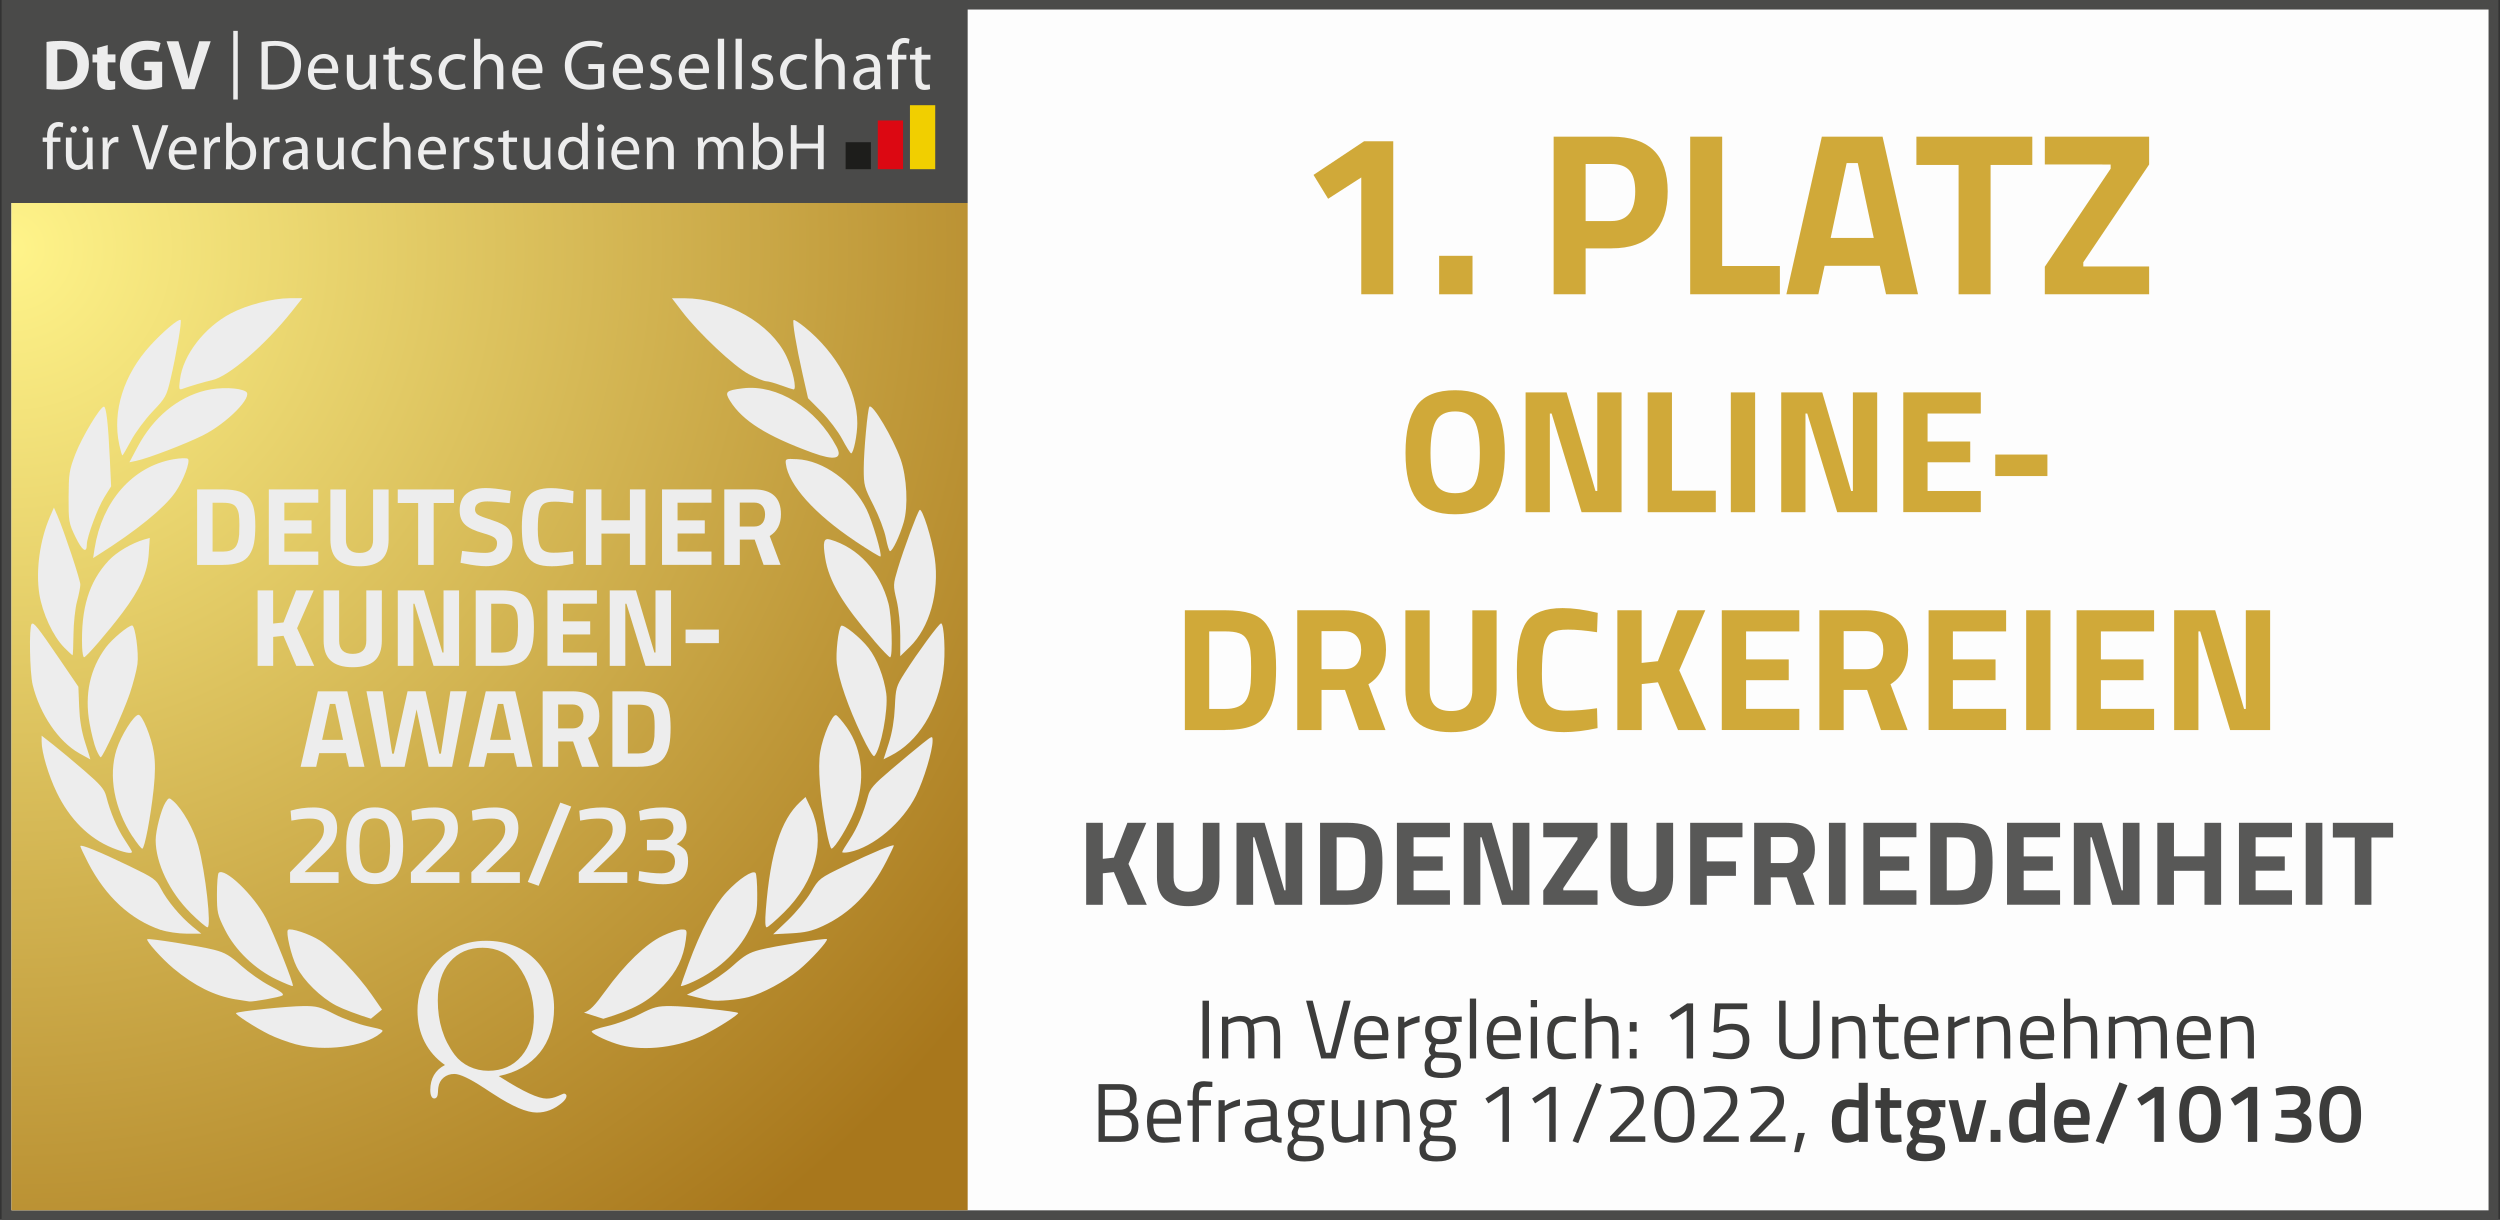 <?xml version="1.0" encoding="utf-8"?>
<!-- Generator: Adobe Illustrator 27.1.0, SVG Export Plug-In . SVG Version: 6.00 Build 0)  -->
<svg version="1.1" id="Ebene_1" xmlns="http://www.w3.org/2000/svg" xmlns:xlink="http://www.w3.org/1999/xlink" x="0px" y="0px"
	 width="166px" height="81px" viewBox="0 0 166 81" style="enable-background:new 0 0 166 81;" xml:space="preserve">
<rect x="0" y="0" width="166" height="81" fill="#333333" stroke="none"/>
<style type="text/css">
	.st0{fill:#FDFDFD;}
	.st1{fill:#4A4A49;}
	.st2{fill:url(#e_00000183217552130434082350000014682150799129635996_);}
	.st3{clip-path:url(#SVGID_00000018209304752502074450000004711358293033017260_);}
	.st4{fill:#1D1D1B;}
	.st5{fill:#DC0812;}
	.st6{fill:#F1CF00;}
	.st7{clip-path:url(#SVGID_00000104702614922477611310000003123366393376106164_);}
	.st8{fill:#EDEDED;}
	.st9{fill:#D0A939;}
	.st10{fill:#3C3C3B;}
	.st11{fill:#585857;}
</style>
<g id="a">
	<rect id="b" x="0.424" y="0.317" class="st0" width="165.204" height="80.366"/>
	<path id="c" class="st1" d="M64.254,0H0.107v81h165.786V0H64.254z M165.24,80.366H0.759V13.479h63.494V0.634h100.987
		V80.366z"/>
	
		<radialGradient id="e_00000051349974388416651340000007191691456611933865_" cx="0.754" cy="63.403" r="92.041" gradientTransform="matrix(0.884 0 0 -0.884 0 72.52)" gradientUnits="userSpaceOnUse">
		<stop  offset="0" style="stop-color:#FFF48A"/>
		<stop  offset="1" style="stop-color:#A8771C"/>
	</radialGradient>
	
		<rect id="e" x="0.759" y="13.479" style="fill:url(#e_00000051349974388416651340000007191691456611933865_);" width="63.494" height="66.883"/>
	<g id="f">
		<g>
			<defs>
				<rect id="SVGID_1_" x="2.834" y="2.05" width="59.265" height="9.235"/>
			</defs>
			<clipPath id="SVGID_00000065050137307723433310000006682292945691247253_">
				<use xlink:href="#SVGID_1_"  style="overflow:visible;"/>
			</clipPath>
			<g style="clip-path:url(#SVGID_00000065050137307723433310000006682292945691247253_);">
				<rect x="56.149" y="9.441" class="st4" width="1.678" height="1.795"/>
				<rect x="58.285" y="7.997" class="st5" width="1.678" height="3.238"/>
				<rect x="60.421" y="6.984" class="st6" width="1.678" height="4.251"/>
				<g>
					<defs>
						
							<rect id="SVGID_00000025433543462863583980000015965922881702797457_" x="-38.885" y="-42.75" width="112.469" height="159.06"/>
					</defs>
					<clipPath id="SVGID_00000122689132819635629140000013760656648902966448_">
						<use xlink:href="#SVGID_00000025433543462863583980000015965922881702797457_"  style="overflow:visible;"/>
					</clipPath>
					<g style="clip-path:url(#SVGID_00000122689132819635629140000013760656648902966448_);">
						<path class="st8" d="M3.087,2.786C3.351,2.74,3.696,2.715,4.056,2.715c0.61,0,1.007,0.099,1.308,0.329
							c0.329,0.246,0.539,0.643,0.539,1.21c0,0.61-0.222,1.028-0.523,1.29C5.044,5.824,4.53,5.953,3.905,5.953
							c-0.372,0-0.643-0.025-0.816-0.046V2.786H3.087z M3.804,5.378C3.865,5.393,3.97,5.393,4.053,5.393
							c0.656,0.006,1.087-0.354,1.087-1.114c0-0.683-0.388-1.01-1.01-1.01c-0.157,0-0.265,0.015-0.326,0.028
							v2.084V5.378z"/>
						<path class="st8" d="M7.153,2.986v0.628H7.667v0.529H7.153v0.84c0,0.277,0.071,0.406,0.283,0.406
							c0.099,0,0.148-0.006,0.212-0.018v0.542C7.562,5.947,7.39,5.975,7.19,5.975c-0.231,0-0.425-0.08-0.542-0.197
							c-0.132-0.135-0.197-0.36-0.197-0.683V4.146H6.143V3.617h0.308v-0.434L7.156,2.989L7.153,2.986z"/>
						<path class="st8" d="M10.764,5.775c-0.222,0.077-0.643,0.178-1.062,0.178c-0.582,0-1-0.148-1.293-0.425
							C8.12,5.251,7.959,4.836,7.959,4.368c0.006-1.059,0.776-1.662,1.819-1.662c0.412,0,0.727,0.08,0.883,0.151
							l-0.151,0.582c-0.175-0.08-0.388-0.135-0.736-0.135c-0.6,0-1.059,0.339-1.059,1.028
							s0.416,1.044,1.007,1.044c0.16,0,0.292-0.018,0.351-0.043v-0.671H9.582V4.097h1.185v1.678L10.764,5.775z"/>
						<path class="st8" d="M12.078,5.923l-1.019-3.183h0.788l0.388,1.345c0.108,0.382,0.206,0.742,0.283,1.139h0.015
							c0.08-0.382,0.178-0.76,0.289-1.123l0.406-1.361h0.763l-1.071,3.183h-0.84H12.078z"/>
						<path class="st8" d="M17.369,2.783c0.256-0.037,0.554-0.065,0.877-0.065c0.591,0,1.01,0.132,1.29,0.391
							c0.289,0.259,0.453,0.634,0.453,1.148s-0.166,0.945-0.459,1.237c-0.302,0.299-0.794,0.459-1.413,0.459
							c-0.299,0-0.539-0.009-0.751-0.037V2.783H17.369z M17.785,5.602c0.105,0.018,0.256,0.018,0.416,0.018
							c0.877,0.006,1.354-0.492,1.354-1.351c0.003-0.76-0.422-1.228-1.29-1.228
							c-0.212,0-0.372,0.018-0.48,0.043V5.602z"/>
						<path class="st8" d="M20.842,4.851c0.009,0.563,0.363,0.794,0.779,0.794c0.299,0,0.48-0.052,0.634-0.114
							l0.077,0.292c-0.148,0.065-0.4,0.148-0.763,0.148c-0.699,0-1.123-0.468-1.123-1.151S20.854,3.583,21.522,3.583
							c0.745,0,0.939,0.656,0.939,1.077c0,0.086-0.006,0.151-0.015,0.197l-1.601-0.006L20.842,4.851z M22.055,4.553
							c0.006-0.259-0.108-0.674-0.573-0.674c-0.425,0-0.603,0.388-0.637,0.674
							C20.845,4.553,22.055,4.553,22.055,4.553z"/>
						<path class="st8" d="M24.954,5.301c0,0.237,0.006,0.443,0.018,0.622h-0.369L24.579,5.55h-0.009
							c-0.105,0.185-0.348,0.425-0.754,0.425c-0.36,0-0.788-0.203-0.788-1V3.638h0.416v1.262
							c0,0.434,0.135,0.733,0.511,0.733c0.277,0,0.471-0.194,0.548-0.382c0.025-0.055,0.037-0.132,0.037-0.212V3.642
							h0.416v1.662L24.954,5.301z"/>
						<path class="st8" d="M26.216,3.091v0.548h0.594v0.317h-0.594v1.231c0,0.283,0.08,0.443,0.311,0.443
							c0.114,0,0.178-0.009,0.24-0.028l0.018,0.317c-0.08,0.028-0.206,0.055-0.369,0.055
							c-0.194,0-0.351-0.065-0.449-0.175C25.853,5.673,25.807,5.47,25.807,5.199V3.952h-0.354V3.635h0.354V3.217
							l0.406-0.126H26.216z"/>
						<path class="st8" d="M27.294,5.501c0.126,0.077,0.345,0.16,0.554,0.16c0.299,0,0.44-0.148,0.44-0.339
							c0-0.191-0.117-0.308-0.422-0.419c-0.416-0.151-0.61-0.372-0.61-0.646c0-0.369,0.302-0.671,0.788-0.671
							c0.231,0,0.434,0.062,0.557,0.142l-0.099,0.299c-0.089-0.052-0.256-0.132-0.468-0.132
							c-0.246,0-0.379,0.142-0.379,0.311c0,0.194,0.132,0.28,0.431,0.391c0.391,0.148,0.6,0.345,0.6,0.69
							c0,0.406-0.317,0.69-0.85,0.69c-0.249,0-0.48-0.068-0.643-0.16l0.099-0.311L27.294,5.501z"/>
						<path class="st8" d="M30.92,5.842c-0.108,0.052-0.348,0.132-0.656,0.132c-0.69,0-1.139-0.468-1.139-1.17
							s0.48-1.219,1.228-1.219c0.246,0,0.462,0.062,0.576,0.123l-0.095,0.317c-0.099-0.052-0.256-0.108-0.48-0.108
							c-0.523,0-0.806,0.391-0.806,0.868c0,0.529,0.339,0.856,0.794,0.856c0.237,0,0.391-0.055,0.511-0.108
							l0.071,0.311L30.92,5.842z"/>
						<path class="st8" d="M31.477,2.57h0.416v1.425h0.009c0.065-0.117,0.169-0.228,0.299-0.292
							c0.123-0.077,0.268-0.117,0.425-0.117c0.308,0,0.797,0.188,0.797,0.976v1.361h-0.416V4.608
							c0-0.372-0.135-0.68-0.529-0.68c-0.268,0-0.477,0.188-0.557,0.416c-0.025,0.055-0.028,0.117-0.028,0.197
							v1.379h-0.416V2.57z"/>
						<path class="st8" d="M34.404,4.851c0.009,0.563,0.363,0.794,0.779,0.794c0.299,0,0.48-0.052,0.634-0.114
							l0.077,0.292c-0.148,0.065-0.4,0.148-0.766,0.148c-0.699,0-1.123-0.468-1.123-1.151
							s0.409-1.237,1.077-1.237c0.745,0,0.939,0.656,0.939,1.077c0,0.086-0.006,0.151-0.015,0.197
							C36.005,4.857,34.404,4.851,34.404,4.851z M35.617,4.553c0.006-0.259-0.108-0.674-0.573-0.674
							c-0.425,0-0.603,0.388-0.637,0.674C34.407,4.553,35.617,4.553,35.617,4.553z"/>
						<path class="st8" d="M40.12,5.781c-0.185,0.071-0.551,0.175-0.982,0.175c-0.483,0-0.877-0.123-1.191-0.422
							c-0.274-0.265-0.443-0.69-0.443-1.185c0-0.948,0.656-1.644,1.724-1.644c0.369,0,0.662,0.08,0.797,0.148
							L39.92,3.189c-0.169-0.08-0.382-0.135-0.705-0.135c-0.776,0-1.28,0.48-1.28,1.28s0.48,1.284,1.228,1.284
							c0.268,0,0.453-0.037,0.548-0.086V4.583h-0.643V4.254h1.05V5.784L40.12,5.781z"/>
						<path class="st8" d="M41.084,4.851c0.009,0.563,0.363,0.794,0.779,0.794c0.299,0,0.48-0.052,0.634-0.114
							l0.077,0.292c-0.148,0.065-0.4,0.148-0.766,0.148c-0.699,0-1.123-0.468-1.123-1.151
							s0.409-1.237,1.077-1.237c0.745,0,0.939,0.656,0.939,1.077c0,0.086-0.006,0.151-0.015,0.197
							C42.685,4.857,41.084,4.851,41.084,4.851z M42.297,4.553c0.006-0.259-0.108-0.674-0.573-0.674
							c-0.425,0-0.603,0.388-0.637,0.674H42.297L42.297,4.553z"/>
						<path class="st8" d="M43.23,5.501c0.126,0.077,0.345,0.16,0.551,0.16c0.299,0,0.44-0.148,0.44-0.339
							c0-0.191-0.117-0.308-0.422-0.419c-0.416-0.151-0.61-0.372-0.61-0.646c0-0.369,0.302-0.671,0.788-0.671
							c0.231,0,0.434,0.062,0.557,0.142l-0.099,0.299c-0.089-0.052-0.256-0.132-0.468-0.132
							c-0.246,0-0.379,0.142-0.379,0.311c0,0.194,0.132,0.28,0.431,0.391c0.391,0.148,0.6,0.345,0.6,0.69
							c0,0.406-0.317,0.69-0.85,0.69c-0.249,0-0.48-0.068-0.643-0.16l0.099-0.311L43.23,5.501z"/>
						<path class="st8" d="M45.464,4.851c0.009,0.563,0.363,0.794,0.779,0.794c0.299,0,0.48-0.052,0.634-0.114
							l0.077,0.292c-0.148,0.065-0.4,0.148-0.766,0.148c-0.699,0-1.123-0.468-1.123-1.151
							s0.409-1.237,1.077-1.237c0.745,0,0.939,0.656,0.939,1.077c0,0.086-0.006,0.151-0.015,0.197
							C47.065,4.857,45.464,4.851,45.464,4.851z M46.677,4.553c0.006-0.259-0.108-0.674-0.573-0.674
							c-0.425,0-0.603,0.388-0.637,0.674H46.677L46.677,4.553z"/>
						<rect x="47.665" y="2.57" class="st8" width="0.416" height="3.352"/>
						<rect x="48.841" y="2.57" class="st8" width="0.416" height="3.352"/>
						<path class="st8" d="M49.959,5.501c0.126,0.077,0.345,0.16,0.551,0.16c0.299,0,0.44-0.148,0.44-0.339
							c0-0.191-0.117-0.308-0.422-0.419c-0.416-0.151-0.61-0.372-0.61-0.646c0-0.369,0.302-0.671,0.788-0.671
							c0.231,0,0.434,0.062,0.557,0.142l-0.099,0.299c-0.089-0.052-0.256-0.132-0.468-0.132
							c-0.246,0-0.379,0.142-0.379,0.311c0,0.194,0.132,0.28,0.431,0.391c0.391,0.148,0.6,0.345,0.6,0.69
							c0,0.406-0.317,0.69-0.85,0.69c-0.249,0-0.48-0.068-0.643-0.16l0.099-0.311L49.959,5.501z"/>
						<path class="st8" d="M53.588,5.842C53.48,5.895,53.237,5.975,52.932,5.975c-0.69,0-1.139-0.468-1.139-1.17
							s0.48-1.219,1.228-1.219c0.246,0,0.462,0.062,0.576,0.123l-0.095,0.317C53.403,3.974,53.246,3.919,53.021,3.919
							c-0.523,0-0.806,0.391-0.806,0.868c0,0.529,0.339,0.856,0.794,0.856c0.237,0,0.391-0.055,0.511-0.108
							l0.071,0.311L53.588,5.842z"/>
						<path class="st8" d="M54.145,2.57h0.416v1.425h0.009c0.065-0.117,0.169-0.228,0.299-0.292
							c0.123-0.077,0.268-0.117,0.425-0.117c0.308,0,0.797,0.188,0.797,0.976v1.361h-0.416V4.608
							c0-0.372-0.139-0.68-0.529-0.68c-0.268,0-0.477,0.188-0.557,0.416c-0.025,0.055-0.028,0.117-0.028,0.197
							v1.379h-0.416V2.57z"/>
						<path class="st8" d="M58.448,5.375c0,0.197,0.009,0.391,0.034,0.548h-0.372l-0.037-0.289h-0.015
							c-0.123,0.178-0.372,0.339-0.699,0.339c-0.462,0-0.699-0.326-0.699-0.656c0-0.551,0.492-0.856,1.373-0.85
							V4.42c0-0.188-0.052-0.532-0.52-0.529c-0.219,0-0.44,0.062-0.6,0.169L56.817,3.78
							c0.188-0.117,0.468-0.197,0.754-0.197c0.705,0,0.874,0.477,0.874,0.936v0.856L58.448,5.375z M58.042,4.756
							c-0.453-0.009-0.97,0.071-0.97,0.514c0,0.274,0.178,0.397,0.388,0.397c0.302,0,0.496-0.188,0.563-0.382
							c0.015-0.043,0.018-0.089,0.018-0.132C58.042,5.153,58.042,4.756,58.042,4.756z"/>
						<path class="st8" d="M59.221,5.923V3.952h-0.317V3.635h0.317V3.528c0-0.32,0.077-0.613,0.268-0.797
							c0.157-0.151,0.363-0.212,0.551-0.212c0.151,0,0.274,0.034,0.354,0.065l-0.052,0.32
							c-0.065-0.028-0.148-0.052-0.268-0.052c-0.351,0-0.443,0.311-0.443,0.662v0.123h0.551v0.317h-0.548v1.97
							h-0.416H59.221z"/>
						<path class="st8" d="M61.188,3.091v0.548h0.594v0.317h-0.594v1.231c0,0.283,0.08,0.443,0.311,0.443
							c0.114,0,0.178-0.009,0.24-0.028l0.018,0.317c-0.08,0.028-0.206,0.055-0.369,0.055
							c-0.194,0-0.351-0.065-0.449-0.175c-0.114-0.126-0.16-0.329-0.16-0.6V3.952h-0.354V3.635h0.354V3.217
							l0.406-0.126H61.188z"/>
						<path class="st8" d="M3.127,11.236V9.422H2.834V9.133h0.292V9.031c0-0.295,0.071-0.563,0.246-0.733
							c0.142-0.139,0.336-0.197,0.508-0.197c0.139,0,0.252,0.031,0.326,0.062L4.161,8.459
							C4.099,8.434,4.026,8.41,3.912,8.41c-0.32,0-0.409,0.286-0.409,0.61V9.133h0.508v0.289H3.505v1.813H3.123
							H3.127z"/>
						<path class="st8" d="M6.149,10.663c0,0.219,0.003,0.409,0.018,0.573H5.829l-0.021-0.345H5.798
							c-0.095,0.169-0.32,0.391-0.696,0.391c-0.329,0-0.727-0.188-0.727-0.92V9.133h0.382v1.161
							c0,0.4,0.126,0.674,0.468,0.674c0.256,0,0.434-0.178,0.505-0.351c0.021-0.052,0.034-0.123,0.034-0.197V9.133
							h0.382v1.53H6.149z M4.884,8.816c-0.126,0-0.212-0.099-0.212-0.219c0-0.12,0.095-0.219,0.219-0.219
							s0.209,0.095,0.209,0.219c0,0.123-0.083,0.219-0.209,0.219H4.887H4.884z M5.675,8.816
							c-0.123,0-0.209-0.099-0.209-0.219c0-0.12,0.092-0.219,0.219-0.219c0.117,0,0.209,0.095,0.209,0.219
							c0,0.123-0.083,0.219-0.212,0.219H5.678H5.675z"/>
						<path class="st8" d="M6.821,9.789c0-0.246-0.003-0.462-0.018-0.656h0.336L7.156,9.546h0.012
							c0.095-0.283,0.329-0.462,0.588-0.462c0.04,0,0.071,0.003,0.105,0.012v0.357
							C7.818,9.45,7.778,9.444,7.726,9.444c-0.271,0-0.462,0.203-0.514,0.486
							c-0.009,0.055-0.012,0.117-0.012,0.182v1.121H6.817V9.786L6.821,9.789z"/>
						<path class="st8" d="M9.717,11.236L8.757,8.308h0.412l0.456,1.444c0.123,0.394,0.231,0.757,0.314,1.096h0.009
							c0.083-0.339,0.2-0.708,0.336-1.09l0.496-1.447h0.403l-1.047,2.927H9.717V11.236z"/>
						<path class="st8" d="M11.573,10.25c0.009,0.517,0.336,0.73,0.717,0.73c0.274,0,0.443-0.049,0.582-0.105
							l0.068,0.268c-0.135,0.062-0.369,0.135-0.705,0.135c-0.643,0-1.034-0.431-1.034-1.059
							c0-0.628,0.379-1.139,0.991-1.139c0.686,0,0.865,0.603,0.865,0.991c0,0.077-0.003,0.139-0.012,0.182h-1.471
							L11.573,10.25z M12.691,9.973c0.003-0.24-0.102-0.622-0.526-0.622c-0.391,0-0.557,0.357-0.588,0.622h1.111
							H12.691z"/>
						<path class="st8" d="M13.568,9.789c0-0.246-0.003-0.462-0.018-0.656h0.336l0.018,0.412h0.012
							c0.095-0.283,0.329-0.462,0.588-0.462c0.04,0,0.071,0.003,0.105,0.012v0.357
							c-0.043-0.003-0.083-0.009-0.135-0.009c-0.271,0-0.462,0.203-0.514,0.486
							c-0.009,0.055-0.012,0.117-0.012,0.182v1.121h-0.382V9.786L13.568,9.789z"/>
						<path class="st8" d="M15.015,8.151h0.382v1.317h0.009c0.135-0.234,0.379-0.382,0.717-0.382
							c0.52,0,0.886,0.434,0.886,1.068c0,0.757-0.477,1.13-0.948,1.13c-0.305,0-0.542-0.117-0.705-0.394h-0.009
							l-0.021,0.348h-0.329c0.012-0.145,0.018-0.357,0.018-0.542V8.154L15.015,8.151z M15.396,10.392
							c0,0.049,0.003,0.095,0.012,0.139c0.074,0.265,0.299,0.446,0.573,0.446c0.403,0,0.64-0.326,0.64-0.806
							c0-0.425-0.219-0.785-0.625-0.785c-0.262,0-0.505,0.182-0.579,0.468c-0.012,0.049-0.021,0.099-0.021,0.16
							C15.396,10.013,15.396,10.392,15.396,10.392z"/>
						<path class="st8" d="M17.523,9.789c0-0.246-0.003-0.462-0.018-0.656h0.336l0.018,0.412h0.012
							c0.095-0.283,0.329-0.462,0.588-0.462c0.04,0,0.071,0.003,0.105,0.012v0.357
							c-0.043-0.003-0.083-0.009-0.135-0.009c-0.271,0-0.462,0.203-0.514,0.486
							c-0.009,0.055-0.012,0.117-0.012,0.182v1.121h-0.382V9.786L17.523,9.789z"/>
						<path class="st8" d="M20.423,10.734c0,0.182,0.009,0.36,0.031,0.505h-0.345l-0.034-0.265h-0.012
							c-0.114,0.166-0.342,0.314-0.643,0.314c-0.425,0-0.643-0.299-0.643-0.603c0-0.508,0.453-0.785,1.265-0.782
							V9.86c0-0.172-0.049-0.489-0.477-0.486c-0.2,0-0.403,0.055-0.551,0.157l-0.086-0.256
							c0.172-0.108,0.431-0.182,0.696-0.182c0.646,0,0.803,0.44,0.803,0.859v0.785L20.423,10.734z M20.051,10.164
							c-0.416-0.009-0.89,0.065-0.89,0.474c0,0.252,0.166,0.366,0.357,0.366c0.277,0,0.456-0.172,0.517-0.351
							c0.012-0.04,0.018-0.083,0.018-0.12v-0.366L20.051,10.164z"/>
						<path class="st8" d="M22.827,10.663c0,0.219,0.003,0.409,0.018,0.573H22.507l-0.021-0.342h-0.009
							c-0.095,0.169-0.32,0.391-0.696,0.391c-0.329,0-0.727-0.188-0.727-0.92V9.136h0.382v1.161
							c0,0.4,0.126,0.674,0.468,0.674c0.256,0,0.434-0.178,0.505-0.351c0.021-0.052,0.034-0.123,0.034-0.197V9.136
							h0.382v1.53L22.827,10.663z"/>
						<path class="st8" d="M24.991,11.162c-0.102,0.049-0.32,0.123-0.603,0.123c-0.634,0-1.047-0.431-1.047-1.077
							s0.443-1.121,1.13-1.121c0.225,0,0.425,0.055,0.529,0.114l-0.086,0.292
							c-0.092-0.049-0.234-0.099-0.443-0.099c-0.483,0-0.742,0.36-0.742,0.8c0,0.486,0.314,0.785,0.73,0.785
							c0.219,0,0.36-0.052,0.468-0.099l0.065,0.286L24.991,11.162z"/>
						<path class="st8" d="M25.471,8.151h0.382v1.311h0.009c0.062-0.108,0.157-0.209,0.274-0.271
							c0.114-0.071,0.246-0.108,0.391-0.108c0.283,0,0.733,0.172,0.733,0.899v1.25h-0.382v-1.207
							c0-0.342-0.126-0.625-0.486-0.625c-0.249,0-0.44,0.172-0.514,0.382C25.856,9.835,25.85,9.89,25.85,9.964
							v1.268h-0.382V8.148L25.471,8.151z"/>
						<path class="st8" d="M28.128,10.25c0.009,0.517,0.336,0.73,0.717,0.73c0.274,0,0.443-0.049,0.582-0.105
							l0.071,0.268c-0.135,0.062-0.369,0.135-0.705,0.135c-0.643,0-1.034-0.431-1.034-1.059
							c0-0.628,0.379-1.139,0.991-1.139c0.686,0,0.865,0.603,0.865,0.991c0,0.077-0.003,0.139-0.012,0.182h-1.474
							V10.25z M29.245,9.973c0.003-0.24-0.102-0.622-0.526-0.622c-0.391,0-0.557,0.357-0.588,0.622h1.111H29.245z
							"/>
						<path class="st8" d="M30.122,9.789c0-0.246-0.003-0.462-0.018-0.656h0.336l0.018,0.412h0.012
							c0.095-0.283,0.329-0.462,0.588-0.462c0.04,0,0.071,0.003,0.105,0.012v0.357
							c-0.043-0.003-0.083-0.009-0.135-0.009c-0.271,0-0.462,0.203-0.511,0.486
							c-0.009,0.055-0.012,0.117-0.012,0.182v1.121h-0.382V9.786L30.122,9.789z"/>
						<path class="st8" d="M31.52,10.851c0.117,0.071,0.317,0.148,0.508,0.148c0.274,0,0.403-0.135,0.403-0.314
							s-0.108-0.283-0.388-0.388c-0.382-0.139-0.56-0.345-0.56-0.594c0-0.339,0.277-0.616,0.727-0.616
							c0.212,0,0.4,0.055,0.514,0.129l-0.092,0.274c-0.083-0.049-0.234-0.12-0.431-0.12
							c-0.225,0-0.348,0.129-0.348,0.286c0,0.178,0.123,0.256,0.394,0.36c0.36,0.135,0.551,0.317,0.551,0.634
							c0,0.372-0.292,0.634-0.782,0.634c-0.231,0-0.443-0.062-0.591-0.148l0.092-0.286L31.52,10.851z"/>
						<path class="st8" d="M33.782,8.628V9.133h0.548v0.292h-0.548v1.133c0,0.262,0.074,0.409,0.286,0.409
							c0.105,0,0.166-0.009,0.222-0.025l0.018,0.292c-0.074,0.025-0.191,0.052-0.339,0.052
							c-0.178,0-0.32-0.062-0.412-0.16c-0.105-0.117-0.148-0.305-0.148-0.551V9.429h-0.326V9.136H33.41V8.748
							l0.372-0.117V8.628z"/>
						<path class="st8" d="M36.55,10.663c0,0.219,0.003,0.409,0.018,0.573h-0.339l-0.021-0.342h-0.009
							c-0.095,0.169-0.32,0.391-0.696,0.391c-0.329,0-0.727-0.188-0.727-0.92V9.136h0.382v1.161
							c0,0.4,0.126,0.674,0.468,0.674c0.256,0,0.434-0.178,0.505-0.351c0.021-0.052,0.034-0.123,0.034-0.197V9.136
							h0.382v1.53L36.55,10.663z"/>
						<path class="st8" d="M39.031,8.151v2.543c0,0.188,0.003,0.4,0.018,0.542h-0.342l-0.018-0.366h-0.009
							c-0.117,0.234-0.369,0.412-0.711,0.412c-0.508,0-0.905-0.431-0.905-1.068c-0.003-0.705,0.434-1.13,0.942-1.13
							c0.326,0,0.542,0.151,0.634,0.317h0.009V8.151C38.649,8.151,39.031,8.151,39.031,8.151z M38.649,9.989
							c0-0.052-0.003-0.114-0.018-0.166c-0.055-0.24-0.265-0.44-0.551-0.44c-0.394,0-0.631,0.348-0.631,0.81
							c0,0.431,0.212,0.782,0.622,0.782c0.256,0,0.489-0.172,0.56-0.456c0.012-0.052,0.018-0.105,0.018-0.166
							V9.986V9.989z"/>
						<path class="st8" d="M39.88,8.748c-0.145,0-0.24-0.114-0.24-0.246s0.099-0.243,0.246-0.243
							c0.148,0,0.243,0.108,0.243,0.243C40.13,8.637,40.034,8.748,39.88,8.748h-0.003H39.88z M39.699,9.136
							h0.382v2.102h-0.382C39.699,11.239,39.699,9.136,39.699,9.136z"/>
						<path class="st8" d="M40.961,10.25c0.009,0.517,0.336,0.73,0.717,0.73c0.274,0,0.443-0.049,0.582-0.105
							l0.071,0.268c-0.135,0.062-0.369,0.135-0.705,0.135c-0.643,0-1.034-0.431-1.034-1.059
							c0-0.628,0.379-1.139,0.991-1.139c0.686,0,0.865,0.603,0.865,0.991c0,0.077-0.003,0.139-0.012,0.182h-1.474
							L40.961,10.25z M42.078,9.973c0.003-0.24-0.099-0.622-0.526-0.622c-0.391,0-0.557,0.357-0.588,0.622h1.111
							H42.078z"/>
						<path class="st8" d="M42.953,9.703c0-0.222-0.003-0.394-0.018-0.57h0.339l0.021,0.342h0.009
							c0.105-0.194,0.348-0.391,0.696-0.391c0.292,0,0.742,0.172,0.742,0.896v1.256h-0.382v-1.213
							c0-0.339-0.126-0.625-0.486-0.625c-0.246,0-0.443,0.178-0.514,0.391c-0.018,0.049-0.025,0.117-0.025,0.178
							v1.268h-0.382V9.703z"/>
						<path class="st8" d="M46.345,9.703c0-0.222-0.009-0.394-0.018-0.57h0.336l0.018,0.339h0.012
							c0.117-0.2,0.314-0.388,0.665-0.388c0.283,0,0.499,0.172,0.591,0.422h0.009
							c0.065-0.12,0.151-0.209,0.24-0.274c0.126-0.095,0.262-0.148,0.462-0.148c0.283,0,0.696,0.182,0.696,0.911
							v1.237h-0.372v-1.191c0-0.409-0.151-0.646-0.456-0.646c-0.222,0-0.388,0.16-0.456,0.345
							c-0.018,0.055-0.031,0.126-0.031,0.191v1.302h-0.372v-1.259c0-0.339-0.148-0.579-0.44-0.579
							c-0.234,0-0.412,0.191-0.474,0.382c-0.021,0.055-0.031,0.12-0.031,0.188v1.268h-0.372V9.699L46.345,9.703z"/>
						<path class="st8" d="M49.998,8.151h0.382v1.317h0.009c0.135-0.234,0.379-0.382,0.717-0.382
							c0.52,0,0.886,0.434,0.886,1.068c0,0.757-0.477,1.13-0.948,1.13c-0.305,0-0.542-0.117-0.705-0.394H50.331
							l-0.021,0.348H49.98c0.012-0.145,0.018-0.357,0.018-0.542V8.154V8.151z M50.38,10.392
							c0,0.049,0.003,0.095,0.012,0.139c0.074,0.265,0.299,0.446,0.573,0.446c0.403,0,0.64-0.326,0.64-0.806
							c0-0.425-0.219-0.785-0.625-0.785c-0.262,0-0.505,0.182-0.579,0.468c-0.012,0.049-0.022,0.099-0.022,0.16
							L50.38,10.392L50.38,10.392z"/>
						<polygon class="st8" points="52.895,8.308 52.895,9.533 54.311,9.533 54.311,8.308 54.693,8.308 54.693,11.236 
							54.311,11.236 54.311,9.863 52.895,9.863 52.895,11.236 52.51,11.236 52.51,8.308 						"/>
						<rect x="15.489" y="2.05" class="st8" width="0.299" height="4.559"/>
					</g>
				</g>
			</g>
		</g>
	</g>
</g>
<g id="i">
	<g>
		<path class="st9" d="M92.512,9.382v10.158h-2.124v-7.757l-2.201,1.416l-0.97-1.585l3.355-2.232
			C90.572,9.382,92.512,9.382,92.512,9.382z"/>
		<path class="st9" d="M95.559,19.541v-2.555h2.216v2.555H95.559z"/>
		<path class="st9" d="M107.01,16.493h-1.724v3.047h-2.124V9.075h3.848c2.484,0,3.725,1.21,3.725,3.632
			c0,1.222-0.317,2.158-0.948,2.807c-0.631,0.653-1.558,0.976-2.776,0.976L107.01,16.493z M105.286,14.677h1.708
			c1.056,0,1.585-0.656,1.585-1.97c0-0.646-0.129-1.111-0.385-1.391c-0.256-0.283-0.656-0.425-1.2-0.425h-1.708
			C105.286,10.891,105.286,14.677,105.286,14.677z"/>
		<path class="st9" d="M118.184,19.541h-5.956V9.075h2.124v8.588h3.832C118.184,17.663,118.184,19.541,118.184,19.541z"
			/>
		<path class="st9" d="M118.615,19.541l2.355-10.466h4.032l2.355,10.466h-2.124l-0.416-1.893h-3.663l-0.416,1.893
			H118.615z M122.617,10.829l-1.062,4.971h2.863l-1.062-4.971H122.617L122.617,10.829z"/>
		<path class="st9" d="M127.249,10.952V9.075h7.696v1.878h-2.77v8.588h-2.124v-8.588H127.249z"/>
		<path class="st9" d="M135.776,10.921V9.075h6.926v1.847l-4.371,6.495v0.277h4.371v1.847h-6.926v-1.831l4.371-6.51
			v-0.277C140.147,10.921,135.776,10.921,135.776,10.921z"/>
		<path class="st9" d="M99.179,33.161c-0.496,0.659-1.348,0.988-2.555,0.988c-1.207,0-2.059-0.329-2.555-0.988
			c-0.496-0.659-0.742-1.69-0.742-3.094s0.246-2.447,0.742-3.131c0.496-0.683,1.348-1.025,2.555-1.025
			c1.207,0,2.059,0.342,2.555,1.025c0.496,0.683,0.742,1.724,0.742,3.131
			C99.921,31.475,99.675,32.503,99.179,33.161z M95.331,32.133c0.231,0.409,0.662,0.616,1.293,0.616
			c0.631,0,1.062-0.206,1.293-0.616c0.231-0.409,0.345-1.096,0.345-2.059c0-0.964-0.117-1.662-0.351-2.099
			c-0.234-0.437-0.662-0.656-1.287-0.656c-0.625,0-1.053,0.219-1.287,0.656c-0.234,0.437-0.351,1.136-0.351,2.099
			C94.987,31.038,95.1,31.724,95.331,32.133z"/>
		<path class="st9" d="M101.3,34.008V26.054h2.724l1.918,6.55h0.117V26.054h1.613v7.954h-2.656l-1.988-6.55h-0.117
			v6.55h-1.613L101.3,34.008z"/>
		<path class="st9" d="M113.933,34.008h-4.528V26.054h1.613v6.526h2.912v1.428L113.933,34.008z"/>
		<path class="st9" d="M114.927,34.008V26.054h1.613v7.954C116.54,34.008,114.927,34.008,114.927,34.008z"/>
		<path class="st9" d="M118.273,34.008V26.054h2.724l1.918,6.55h0.117V26.054h1.613v7.954h-2.656l-1.988-6.55h-0.117
			v6.55h-1.613L118.273,34.008z"/>
		<path class="st9" d="M126.378,34.008V26.054h5.147v1.404h-3.534v1.859h2.832v1.379h-2.832v1.905h3.534v1.404h-5.147
			V34.008z"/>
		<path class="st9" d="M132.485,31.61v-1.428h3.463v1.428H132.485z"/>
		<path class="st9" d="M81.353,48.476h-2.678v-7.954h2.678c0.686,0,1.253,0.071,1.696,0.215
			c0.443,0.145,0.788,0.382,1.034,0.714s0.416,0.72,0.508,1.17c0.092,0.449,0.142,1.031,0.142,1.748
			c0,0.717-0.043,1.311-0.129,1.782s-0.246,0.893-0.486,1.262c-0.237,0.369-0.582,0.64-1.034,0.806
			c-0.453,0.169-1.028,0.252-1.73,0.252V48.476z M83.049,45.317c0.015-0.249,0.025-0.594,0.025-1.034
			c0-0.44-0.015-0.794-0.046-1.059s-0.105-0.508-0.222-0.727c-0.117-0.219-0.289-0.369-0.52-0.449
			c-0.231-0.083-0.539-0.123-0.93-0.123h-1.065v5.147h1.065c0.585,0,1.01-0.148,1.274-0.443
			c0.225-0.243,0.366-0.677,0.422-1.311H83.049z"/>
		<path class="st9" d="M87.75,45.81v2.666h-1.613v-7.954h3.087c1.872,0,2.807,0.874,2.807,2.62
			c0,1.037-0.391,1.801-1.17,2.293l1.136,3.041h-1.767l-0.923-2.666h-1.554H87.75z M90.101,44.08
			c0.188-0.234,0.28-0.542,0.28-0.923c0-0.382-0.099-0.686-0.299-0.911c-0.2-0.225-0.486-0.339-0.859-0.339
			h-1.474v2.527h1.496c0.382,0,0.668-0.117,0.853-0.351L90.101,44.08z"/>
		<path class="st9" d="M94.931,45.822c0,0.926,0.471,1.391,1.416,1.391c0.945,0,1.416-0.465,1.416-1.391v-5.298h1.613
			v5.264c0,0.976-0.252,1.69-0.754,2.146s-1.262,0.683-2.275,0.683s-1.773-0.228-2.275-0.683
			c-0.502-0.456-0.754-1.173-0.754-2.146v-5.264h1.613L94.931,45.822L94.931,45.822z"/>
		<path class="st9" d="M106.08,48.346c-0.828,0.178-1.57,0.268-2.235,0.268s-1.194-0.083-1.591-0.246
			c-0.397-0.163-0.711-0.425-0.936-0.785c-0.228-0.36-0.382-0.779-0.468-1.262s-0.129-1.093-0.129-1.825
			c0-1.536,0.215-2.607,0.649-3.211c0.434-0.603,1.231-0.908,2.392-0.908c0.671,0,1.447,0.105,2.327,0.317
			l-0.046,1.287c-0.773-0.117-1.413-0.175-1.924-0.175c-0.511,0-0.874,0.068-1.093,0.206
			c-0.219,0.135-0.379,0.397-0.486,0.779c-0.105,0.382-0.157,1.034-0.157,1.955c0,0.92,0.108,1.558,0.32,1.912
			c0.215,0.354,0.643,0.532,1.287,0.532c0.643,0,1.327-0.055,2.053-0.163l0.034,1.321L106.08,48.346z"/>
		<path class="st9" d="M109.005,48.476h-1.613v-7.954h1.613v3.497l1.077-0.117l1.311-3.38h1.838l-1.73,3.989
			l1.779,3.965h-1.859l-1.333-3.171l-1.077,0.117v3.054L109.005,48.476z"/>
		<path class="st9" d="M114.327,48.476v-7.954h5.147v1.404h-3.534v1.859h2.832v1.379h-2.832v1.905h3.534v1.404h-5.147
			V48.476z"/>
		<path class="st9" d="M122.419,45.81v2.666h-1.613v-7.954h3.087c1.871,0,2.807,0.874,2.807,2.62
			c0,1.037-0.391,1.801-1.17,2.293l1.136,3.041h-1.767l-0.923-2.666h-1.554H122.419z M124.771,44.08
			c0.188-0.234,0.28-0.542,0.28-0.923c0-0.382-0.099-0.686-0.299-0.911c-0.2-0.225-0.486-0.339-0.859-0.339
			h-1.474v2.527h1.496c0.382,0,0.668-0.117,0.853-0.351L124.771,44.08z"/>
		<path class="st9" d="M128.059,48.476v-7.954h5.147v1.404h-3.534v1.859h2.832v1.379h-2.832v1.905h3.534v1.404h-5.147
			V48.476z"/>
		<path class="st9" d="M134.538,48.476v-7.954h1.613v7.954H134.538z"/>
		<path class="st9" d="M137.885,48.476v-7.954h5.147v1.404h-3.534v1.859h2.832v1.379h-2.832v1.905h3.534v1.404h-5.147
			V48.476z"/>
		<path class="st9" d="M144.364,48.476v-7.954h2.724l1.918,6.55h0.117v-6.55h1.613v7.954h-2.656l-1.988-6.55h-0.117
			v6.55h-1.613H144.364z"/>
	</g>
	<g>
		<path class="st10" d="M79.848,70.282v-3.836h0.428v3.836H79.848z"/>
		<path class="st10" d="M81.556,70.282h-0.416v-2.77h0.409v0.194c0.277-0.166,0.548-0.249,0.81-0.249
			c0.345,0,0.585,0.095,0.72,0.283c0.123-0.074,0.28-0.139,0.474-0.197c0.194-0.059,0.366-0.086,0.514-0.086
			c0.369,0,0.619,0.099,0.745,0.295c0.126,0.197,0.191,0.554,0.191,1.065v1.462h-0.416v-1.453
			c0-0.385-0.037-0.646-0.111-0.791s-0.231-0.212-0.471-0.212c-0.123,0-0.246,0.018-0.376,0.052
			c-0.129,0.034-0.228,0.068-0.299,0.102l-0.105,0.049c0.049,0.123,0.071,0.391,0.071,0.81v1.441H82.883v-1.428
			c0-0.4-0.037-0.671-0.108-0.813s-0.231-0.212-0.474-0.212c-0.117,0-0.24,0.018-0.363,0.052
			c-0.123,0.034-0.219,0.068-0.286,0.102l-0.095,0.049v2.25L81.556,70.282z"/>
		<path class="st10" d="M89.24,66.446h0.443l-1.004,3.836H87.725l-1.004-3.836h0.443l0.88,3.457h0.311l0.88-3.457
			H89.24z"/>
		<path class="st10" d="M91.924,69.937l0.16-0.015l0.012,0.326c-0.422,0.059-0.782,0.089-1.081,0.089
			c-0.4,0-0.68-0.117-0.847-0.345c-0.166-0.231-0.249-0.591-0.249-1.077c0-0.973,0.385-1.456,1.157-1.456
			c0.372,0,0.653,0.105,0.837,0.314c0.185,0.209,0.277,0.536,0.277,0.985L92.17,69.075h-1.829
			c0,0.308,0.055,0.532,0.166,0.68c0.111,0.148,0.305,0.222,0.579,0.222c0.274,0,0.554-0.012,0.84-0.034
			L91.924,69.937z M91.773,68.733c0-0.339-0.055-0.579-0.163-0.72c-0.108-0.142-0.286-0.209-0.532-0.209
			s-0.431,0.074-0.554,0.222c-0.123,0.148-0.188,0.385-0.191,0.708L91.773,68.733L91.773,68.733z"/>
		<path class="st10" d="M92.838,70.282v-2.77h0.409v0.376c0.32-0.222,0.659-0.366,1.013-0.437v0.422
			c-0.154,0.031-0.317,0.077-0.483,0.139c-0.169,0.062-0.295,0.117-0.385,0.166l-0.139,0.071v2.035L92.838,70.282
			L92.838,70.282z"/>
		<path class="st10" d="M95.784,71.584c-0.443,0-0.754-0.062-0.93-0.182c-0.175-0.12-0.262-0.339-0.262-0.656
			c0-0.151,0.034-0.274,0.099-0.369c0.068-0.095,0.178-0.2,0.339-0.32c-0.105-0.071-0.154-0.197-0.154-0.382
			c0-0.062,0.046-0.178,0.139-0.348l0.049-0.089c-0.292-0.132-0.437-0.412-0.437-0.837
			c0-0.631,0.345-0.948,1.037-0.948c0.178,0,0.342,0.018,0.492,0.055l0.083,0.015l0.819-0.022v0.354l-0.526-0.012
			c0.123,0.123,0.182,0.308,0.182,0.554c0,0.348-0.086,0.591-0.259,0.73s-0.443,0.209-0.813,0.209
			c-0.099,0-0.191-0.006-0.271-0.021c-0.068,0.163-0.099,0.268-0.099,0.317c0,0.114,0.034,0.185,0.105,0.212
			c0.071,0.028,0.283,0.04,0.637,0.04c0.354,0,0.61,0.055,0.763,0.166c0.154,0.111,0.234,0.326,0.234,0.649
			c0,0.588-0.409,0.88-1.231,0.88L95.784,71.584z M95.002,70.713c0,0.197,0.055,0.332,0.163,0.406
			c0.108,0.077,0.311,0.114,0.603,0.114c0.292,0,0.505-0.04,0.631-0.123c0.126-0.08,0.191-0.219,0.191-0.406
			c0-0.188-0.046-0.314-0.139-0.369c-0.092-0.055-0.274-0.083-0.542-0.083l-0.597-0.028
			c-0.123,0.089-0.203,0.166-0.246,0.234C95.023,70.525,95.002,70.608,95.002,70.713L95.002,70.713z M95.042,68.401
			c0,0.219,0.049,0.372,0.148,0.465c0.099,0.092,0.259,0.139,0.486,0.139s0.385-0.046,0.483-0.139
			c0.095-0.092,0.145-0.249,0.145-0.468c0-0.219-0.049-0.376-0.145-0.468c-0.095-0.092-0.256-0.139-0.483-0.139
			s-0.388,0.046-0.486,0.142C95.091,68.028,95.042,68.182,95.042,68.401z"/>
		<path class="st10" d="M97.597,70.282v-3.977h0.416v3.977H97.597z"/>
		<path class="st10" d="M100.727,69.937l0.16-0.015l0.012,0.326c-0.422,0.059-0.782,0.089-1.081,0.089
			c-0.4,0-0.68-0.117-0.847-0.345c-0.166-0.231-0.249-0.591-0.249-1.077c0-0.973,0.385-1.456,1.157-1.456
			c0.372,0,0.653,0.105,0.837,0.314c0.185,0.209,0.277,0.536,0.277,0.985l-0.022,0.317h-1.829
			c0,0.308,0.055,0.532,0.166,0.68c0.111,0.148,0.305,0.222,0.579,0.222c0.274,0,0.554-0.012,0.84-0.034
			L100.727,69.937z M100.577,68.733c0-0.339-0.055-0.579-0.163-0.72c-0.108-0.142-0.286-0.209-0.532-0.209
			s-0.431,0.074-0.554,0.222c-0.123,0.148-0.188,0.385-0.191,0.708L100.577,68.733L100.577,68.733z"/>
		<path class="st10" d="M101.642,66.883V66.4h0.416v0.483H101.642z M101.642,70.279v-2.77h0.416v2.77H101.642z"/>
		<path class="st10" d="M103.892,67.456c0.123,0,0.329,0.022,0.622,0.068l0.132,0.015l-0.015,0.339
			c-0.295-0.034-0.514-0.049-0.653-0.049c-0.314,0-0.526,0.074-0.64,0.225c-0.114,0.151-0.169,0.428-0.169,0.831
			s0.052,0.686,0.157,0.847c0.105,0.16,0.323,0.237,0.656,0.237l0.653-0.049l0.015,0.345
			c-0.345,0.052-0.6,0.077-0.769,0.077c-0.431,0-0.73-0.111-0.896-0.333c-0.163-0.222-0.246-0.594-0.246-1.121
			c0-0.526,0.089-0.896,0.265-1.108c0.178-0.212,0.474-0.32,0.886-0.32L103.892,67.456z"/>
		<path class="st10" d="M105.686,70.282h-0.416v-3.977h0.416v1.364c0.295-0.142,0.579-0.209,0.853-0.209
			c0.369,0,0.619,0.099,0.745,0.299c0.126,0.2,0.191,0.554,0.191,1.065v1.462h-0.416v-1.453
			c0-0.385-0.037-0.646-0.114-0.791s-0.234-0.212-0.48-0.212c-0.246,0-0.459,0.043-0.677,0.126l-0.105,0.04v2.287
			H105.686z"/>
		<path class="st10" d="M108.217,68.496v-0.631h0.456v0.631H108.217z M108.217,70.282v-0.631h0.456v0.631H108.217z"/>
		<path class="st10" d="M112.421,66.625v3.657h-0.428v-3.18l-0.942,0.622l-0.194-0.32l1.164-0.776h0.4
			L112.421,66.625z"/>
		<path class="st10" d="M116.014,66.625v0.388h-1.779l-0.099,1.191c0.283-0.151,0.57-0.228,0.859-0.228
			c0.776,0,1.164,0.36,1.164,1.081c0,0.412-0.108,0.73-0.32,0.948c-0.215,0.219-0.514,0.326-0.902,0.326
			c-0.311,0-0.653-0.04-1.031-0.123l-0.182-0.04l0.049-0.339c0.425,0.08,0.782,0.123,1.071,0.123
			s0.508-0.074,0.656-0.225c0.148-0.151,0.222-0.36,0.222-0.628c0-0.268-0.068-0.462-0.203-0.573
			c-0.135-0.114-0.326-0.169-0.573-0.169c-0.132,0-0.271,0.018-0.419,0.055c-0.145,0.037-0.259,0.074-0.336,0.111
			l-0.117,0.055l-0.292-0.055l0.099-1.899L116.014,66.625L116.014,66.625z"/>
		<path class="st10" d="M118.563,69.127c0,0.554,0.299,0.831,0.899,0.831c0.311,0,0.545-0.065,0.702-0.197
			c0.157-0.132,0.234-0.342,0.234-0.634v-2.681h0.422v2.672c0,0.428-0.114,0.739-0.342,0.93
			s-0.563,0.289-1.007,0.289s-0.776-0.095-1-0.289c-0.225-0.191-0.336-0.502-0.336-0.93v-2.672h0.428
			L118.563,69.127L118.563,69.127z"/>
		<path class="st10" d="M122.075,70.282h-0.416v-2.77h0.409v0.194c0.299-0.166,0.585-0.249,0.859-0.249
			c0.369,0,0.619,0.099,0.745,0.299c0.126,0.2,0.191,0.554,0.191,1.065v1.462h-0.409v-1.453
			c0-0.385-0.037-0.646-0.114-0.791s-0.237-0.212-0.483-0.212c-0.117,0-0.243,0.018-0.372,0.052
			c-0.132,0.034-0.231,0.068-0.302,0.102l-0.105,0.049v2.25L122.075,70.282z"/>
		<path class="st10" d="M126.052,67.871h-0.88v1.324c0,0.317,0.025,0.526,0.068,0.625
			c0.046,0.099,0.157,0.151,0.329,0.151l0.492-0.034l0.028,0.345c-0.246,0.04-0.437,0.062-0.566,0.062
			c-0.289,0-0.486-0.071-0.597-0.209c-0.111-0.139-0.166-0.409-0.166-0.803v-1.456h-0.394v-0.36h0.394v-0.847h0.409
			v0.847h0.88v0.36L126.052,67.871z"/>
		<path class="st10" d="M128.447,69.937l0.16-0.015l0.012,0.326c-0.422,0.059-0.782,0.089-1.081,0.089
			c-0.4,0-0.68-0.117-0.847-0.345c-0.166-0.231-0.249-0.591-0.249-1.077c0-0.973,0.385-1.456,1.157-1.456
			c0.372,0,0.653,0.105,0.837,0.314c0.185,0.209,0.277,0.536,0.277,0.985l-0.021,0.317h-1.829
			c0,0.308,0.055,0.532,0.166,0.68c0.111,0.148,0.305,0.222,0.579,0.222c0.274,0,0.554-0.012,0.84-0.034
			L128.447,69.937z M128.296,68.733c0-0.339-0.055-0.579-0.163-0.72c-0.108-0.142-0.286-0.209-0.532-0.209
			s-0.431,0.074-0.554,0.222c-0.123,0.148-0.188,0.385-0.191,0.708L128.296,68.733L128.296,68.733z"/>
		<path class="st10" d="M129.361,70.282v-2.77h0.409v0.376c0.32-0.222,0.659-0.366,1.013-0.437v0.422
			c-0.154,0.031-0.317,0.077-0.483,0.139c-0.169,0.062-0.295,0.117-0.385,0.166l-0.139,0.071v2.035L129.361,70.282
			L129.361,70.282z"/>
		<path class="st10" d="M131.694,70.282h-0.416v-2.77h0.409v0.194c0.299-0.166,0.585-0.249,0.859-0.249
			c0.369,0,0.619,0.099,0.745,0.299c0.126,0.2,0.191,0.554,0.191,1.065v1.462h-0.409v-1.453
			c0-0.385-0.037-0.646-0.114-0.791c-0.077-0.145-0.237-0.212-0.486-0.212c-0.117,0-0.243,0.018-0.372,0.052
			c-0.129,0.034-0.231,0.068-0.302,0.102l-0.105,0.049v2.25V70.282z"/>
		<path class="st10" d="M136.136,69.937l0.16-0.015l0.012,0.326c-0.422,0.059-0.782,0.089-1.081,0.089
			c-0.4,0-0.68-0.117-0.847-0.345c-0.166-0.231-0.249-0.591-0.249-1.077c0-0.973,0.385-1.456,1.157-1.456
			c0.372,0,0.653,0.105,0.837,0.314c0.185,0.209,0.277,0.536,0.277,0.985l-0.022,0.317h-1.828
			c0,0.308,0.055,0.532,0.166,0.68c0.111,0.148,0.305,0.222,0.579,0.222c0.274,0,0.554-0.012,0.84-0.034
			L136.136,69.937z M135.985,68.733c0-0.339-0.055-0.579-0.163-0.72c-0.108-0.142-0.286-0.209-0.532-0.209
			s-0.431,0.074-0.554,0.222c-0.123,0.148-0.188,0.385-0.191,0.708L135.985,68.733L135.985,68.733z"/>
		<path class="st10" d="M137.466,70.282h-0.416v-3.977h0.416v1.364c0.295-0.142,0.579-0.209,0.853-0.209
			c0.369,0,0.619,0.099,0.745,0.299c0.126,0.2,0.191,0.554,0.191,1.065v1.462h-0.416v-1.453
			c0-0.385-0.037-0.646-0.114-0.791c-0.077-0.142-0.237-0.212-0.48-0.212c-0.243,0-0.459,0.043-0.677,0.126
			l-0.105,0.04v2.287H137.466z"/>
		<path class="st10" d="M140.442,70.282h-0.416v-2.77h0.409v0.194c0.277-0.166,0.548-0.249,0.81-0.249
			c0.345,0,0.585,0.095,0.72,0.283c0.123-0.074,0.28-0.139,0.474-0.197c0.194-0.059,0.363-0.086,0.514-0.086
			c0.369,0,0.619,0.099,0.745,0.295s0.191,0.554,0.191,1.065v1.462h-0.416v-1.453c0-0.385-0.037-0.646-0.111-0.791
			c-0.074-0.145-0.231-0.212-0.471-0.212c-0.123,0-0.246,0.018-0.376,0.052c-0.129,0.034-0.228,0.068-0.299,0.102
			l-0.105,0.049c0.049,0.123,0.071,0.391,0.071,0.81v1.441h-0.416v-1.428c0-0.4-0.037-0.671-0.108-0.813
			s-0.231-0.212-0.474-0.212c-0.117,0-0.24,0.018-0.363,0.052c-0.123,0.034-0.219,0.068-0.286,0.102l-0.095,0.049
			v2.25V70.282z"/>
		<path class="st10" d="M146.543,69.937l0.16-0.015l0.012,0.326c-0.422,0.059-0.782,0.089-1.081,0.089
			c-0.4,0-0.68-0.117-0.847-0.345c-0.166-0.231-0.249-0.591-0.249-1.077c0-0.973,0.385-1.456,1.157-1.456
			c0.372,0,0.653,0.105,0.837,0.314c0.185,0.209,0.277,0.536,0.277,0.985l-0.022,0.317h-1.829
			c0,0.308,0.055,0.532,0.166,0.68c0.111,0.148,0.305,0.222,0.579,0.222c0.274,0,0.554-0.012,0.84-0.034
			L146.543,69.937z M146.393,68.733c0-0.339-0.055-0.579-0.163-0.72c-0.108-0.142-0.286-0.209-0.532-0.209
			s-0.431,0.074-0.554,0.222c-0.123,0.148-0.188,0.385-0.191,0.708L146.393,68.733L146.393,68.733z"/>
		<path class="st10" d="M147.873,70.282h-0.416v-2.77h0.409v0.194c0.299-0.166,0.585-0.249,0.859-0.249
			c0.369,0,0.619,0.099,0.745,0.299c0.126,0.2,0.191,0.554,0.191,1.065v1.462h-0.409v-1.453
			c0-0.385-0.037-0.646-0.114-0.791c-0.077-0.145-0.237-0.212-0.486-0.212c-0.117,0-0.243,0.018-0.372,0.052
			c-0.129,0.034-0.231,0.068-0.302,0.102l-0.105,0.049v2.25V70.282z"/>
		<path class="st10" d="M72.94,71.987h1.391c0.382,0,0.665,0.077,0.856,0.234c0.191,0.157,0.286,0.403,0.286,0.739
			c0,0.24-0.04,0.428-0.123,0.563c-0.083,0.135-0.206,0.24-0.369,0.32c0.406,0.142,0.61,0.44,0.61,0.902
			c0,0.385-0.102,0.659-0.305,0.825s-0.496,0.249-0.88,0.249h-1.462v-3.835L72.94,71.987z M74.313,72.362h-0.948
			v1.324h0.985c0.237,0,0.409-0.055,0.517-0.169c0.108-0.114,0.163-0.283,0.163-0.511
			c0-0.228-0.059-0.391-0.175-0.492c-0.117-0.102-0.299-0.154-0.545-0.154L74.313,72.362z M74.356,74.059h-0.991
			v1.385h1.019c0.252,0,0.443-0.052,0.573-0.157c0.132-0.105,0.197-0.289,0.197-0.557c0-0.142-0.028-0.259-0.08-0.354
			c-0.052-0.095-0.126-0.163-0.212-0.206C74.698,74.096,74.532,74.059,74.356,74.059L74.356,74.059z"/>
		<path class="st10" d="M78.164,75.478l0.16-0.015l0.012,0.326c-0.422,0.059-0.782,0.089-1.081,0.089
			c-0.4,0-0.68-0.117-0.847-0.345c-0.166-0.231-0.249-0.591-0.249-1.077c0-0.973,0.385-1.456,1.157-1.456
			c0.372,0,0.653,0.105,0.837,0.314c0.185,0.209,0.277,0.536,0.277,0.985l-0.021,0.317h-1.829
			c0,0.308,0.055,0.532,0.166,0.68c0.111,0.148,0.305,0.222,0.579,0.222c0.274,0,0.554-0.012,0.84-0.034
			L78.164,75.478z M78.013,74.274c0-0.339-0.055-0.579-0.163-0.72c-0.108-0.142-0.286-0.209-0.532-0.209
			c-0.246,0-0.431,0.074-0.554,0.222c-0.123,0.148-0.188,0.385-0.191,0.708H78.013L78.013,74.274z"/>
		<path class="st10" d="M79.611,73.412v2.41h-0.416v-2.41h-0.348v-0.36h0.348v-0.249
			c0-0.391,0.055-0.659,0.166-0.8c0.111-0.142,0.305-0.212,0.582-0.212l0.56,0.04l-0.006,0.345
			c-0.206-0.006-0.379-0.012-0.514-0.012c-0.135,0-0.231,0.043-0.289,0.132c-0.059,0.089-0.086,0.262-0.086,0.514
			v0.243h0.803v0.36h-0.803H79.611z"/>
		<path class="st10" d="M80.913,75.822v-2.77h0.409v0.376c0.32-0.222,0.659-0.366,1.013-0.437v0.422
			c-0.154,0.031-0.317,0.077-0.483,0.139c-0.169,0.062-0.295,0.117-0.385,0.166l-0.139,0.071v2.035H80.913
			L80.913,75.822z"/>
		<path class="st10" d="M84.785,73.889v1.419c0.012,0.135,0.117,0.219,0.32,0.243l-0.015,0.326
			c-0.292,0-0.511-0.074-0.659-0.222c-0.332,0.148-0.665,0.222-0.997,0.222c-0.256,0-0.449-0.071-0.582-0.215
			c-0.132-0.145-0.2-0.351-0.2-0.622c0-0.271,0.068-0.468,0.206-0.594c0.135-0.126,0.351-0.206,0.643-0.237
			l0.871-0.083v-0.237c0-0.188-0.04-0.323-0.123-0.403c-0.08-0.08-0.191-0.123-0.332-0.123
			c-0.295,0-0.603,0.018-0.92,0.055l-0.172,0.015l-0.015-0.317c0.406-0.08,0.766-0.123,1.081-0.123
			c0.314,0,0.542,0.071,0.683,0.215c0.142,0.145,0.212,0.369,0.212,0.677L84.785,73.889z M83.08,75.019
			c0,0.339,0.142,0.511,0.422,0.511c0.252,0,0.499-0.043,0.742-0.126l0.126-0.043v-0.914l-0.819,0.077
			c-0.166,0.015-0.286,0.065-0.36,0.145c-0.074,0.08-0.111,0.2-0.111,0.354V75.019z"/>
		<path class="st10" d="M86.675,77.124c-0.443,0-0.754-0.062-0.93-0.182c-0.175-0.12-0.262-0.339-0.262-0.656
			c0-0.151,0.034-0.274,0.099-0.369c0.068-0.095,0.178-0.2,0.339-0.32c-0.105-0.071-0.154-0.197-0.154-0.382
			c0-0.062,0.046-0.178,0.139-0.348l0.049-0.089c-0.292-0.132-0.437-0.412-0.437-0.837
			c0-0.631,0.345-0.948,1.037-0.948c0.178,0,0.342,0.018,0.492,0.055l0.083,0.015l0.819-0.021v0.354l-0.526-0.012
			c0.123,0.123,0.182,0.308,0.182,0.554c0,0.348-0.086,0.591-0.259,0.73c-0.172,0.139-0.443,0.209-0.813,0.209
			c-0.099,0-0.191-0.006-0.271-0.022c-0.068,0.163-0.099,0.268-0.099,0.317c0,0.114,0.034,0.185,0.105,0.212
			s0.283,0.04,0.637,0.04c0.354,0,0.61,0.055,0.763,0.166s0.234,0.326,0.234,0.649c0,0.588-0.409,0.88-1.231,0.88
			L86.675,77.124z M85.894,76.253c0,0.197,0.055,0.333,0.163,0.406c0.108,0.077,0.311,0.114,0.603,0.114
			c0.292,0,0.505-0.04,0.631-0.123c0.126-0.08,0.191-0.219,0.191-0.406c0-0.188-0.046-0.314-0.139-0.369
			c-0.092-0.055-0.274-0.083-0.542-0.083l-0.597-0.028c-0.123,0.089-0.203,0.166-0.246,0.234
			C85.915,76.066,85.894,76.149,85.894,76.253L85.894,76.253z M85.933,73.942c0,0.219,0.049,0.372,0.148,0.465
			c0.099,0.092,0.259,0.139,0.486,0.139s0.385-0.046,0.483-0.139c0.095-0.092,0.145-0.249,0.145-0.468
			c0-0.219-0.049-0.376-0.145-0.468c-0.095-0.092-0.256-0.139-0.483-0.139c-0.228,0-0.388,0.046-0.486,0.142
			S85.933,73.723,85.933,73.942z"/>
		<path class="st10" d="M90.181,73.052h0.416v2.77h-0.416v-0.194c-0.277,0.166-0.551,0.249-0.819,0.249
			c-0.376,0-0.628-0.099-0.751-0.292c-0.123-0.197-0.185-0.557-0.185-1.087v-1.447h0.416v1.441
			c0,0.403,0.034,0.671,0.105,0.81c0.071,0.135,0.228,0.206,0.477,0.206c0.123,0,0.246-0.018,0.372-0.052
			c0.126-0.034,0.222-0.068,0.289-0.102l0.099-0.049v-2.25L90.181,73.052z"/>
		<path class="st10" d="M91.813,75.822h-0.416v-2.77h0.409v0.194c0.299-0.166,0.585-0.249,0.859-0.249
			c0.369,0,0.619,0.099,0.745,0.299c0.126,0.2,0.191,0.554,0.191,1.065v1.462H93.192v-1.453
			c0-0.385-0.037-0.646-0.114-0.791s-0.237-0.212-0.483-0.212c-0.117,0-0.243,0.018-0.372,0.052
			c-0.132,0.034-0.231,0.068-0.302,0.102l-0.105,0.049v2.25L91.813,75.822z"/>
		<path class="st10" d="M95.442,77.124c-0.443,0-0.754-0.062-0.93-0.182s-0.262-0.339-0.262-0.656
			c0-0.151,0.034-0.274,0.099-0.369c0.068-0.095,0.178-0.2,0.339-0.32c-0.105-0.071-0.154-0.197-0.154-0.382
			c0-0.062,0.046-0.178,0.139-0.348l0.049-0.089c-0.292-0.132-0.437-0.412-0.437-0.837
			c0-0.631,0.345-0.948,1.037-0.948c0.178,0,0.342,0.018,0.492,0.055l0.083,0.015l0.819-0.021v0.354l-0.526-0.012
			c0.123,0.123,0.182,0.308,0.182,0.554c0,0.348-0.086,0.591-0.259,0.73c-0.172,0.139-0.443,0.209-0.813,0.209
			c-0.099,0-0.191-0.006-0.271-0.022c-0.068,0.163-0.099,0.268-0.099,0.317c0,0.114,0.034,0.185,0.105,0.212
			s0.283,0.04,0.637,0.04c0.354,0,0.61,0.055,0.763,0.166c0.154,0.111,0.234,0.326,0.234,0.649
			c0,0.588-0.409,0.88-1.231,0.88L95.442,77.124z M94.66,76.253c0,0.197,0.055,0.333,0.163,0.406
			c0.108,0.077,0.311,0.114,0.603,0.114s0.505-0.04,0.631-0.123c0.126-0.08,0.191-0.219,0.191-0.406
			c0-0.188-0.046-0.314-0.139-0.369c-0.092-0.055-0.274-0.083-0.542-0.083l-0.597-0.028
			c-0.123,0.089-0.203,0.166-0.246,0.234C94.682,76.066,94.66,76.149,94.66,76.253L94.66,76.253z M94.7,73.942
			c0,0.219,0.049,0.372,0.148,0.465c0.099,0.092,0.259,0.139,0.486,0.139c0.228,0,0.385-0.046,0.483-0.139
			c0.095-0.092,0.145-0.249,0.145-0.468c0-0.219-0.049-0.376-0.145-0.468s-0.256-0.139-0.483-0.139
			c-0.228,0-0.388,0.046-0.486,0.142C94.749,73.569,94.7,73.723,94.7,73.942z"/>
		<path class="st10" d="M100.195,72.165v3.657H99.767v-3.18l-0.942,0.622l-0.194-0.32l1.164-0.776h0.4
			L100.195,72.165z"/>
		<path class="st10" d="M103.298,72.165v3.657h-0.428v-3.18l-0.942,0.622l-0.194-0.32l1.164-0.776h0.4
			L103.298,72.165z"/>
		<path class="st10" d="M104.421,75.767l1.564-3.866l0.372,0.139l-1.564,3.863l-0.372-0.132V75.767z"/>
		<path class="st10" d="M109.248,75.822h-2.339v-0.36l1.068-1.124c0.185-0.191,0.32-0.339,0.403-0.437
			c0.086-0.099,0.16-0.219,0.231-0.354c0.068-0.135,0.102-0.274,0.102-0.409c0-0.237-0.065-0.403-0.194-0.499
			s-0.329-0.145-0.603-0.145c-0.24,0-0.508,0.031-0.803,0.095l-0.145,0.028l-0.034-0.354
			c0.351-0.099,0.714-0.151,1.087-0.151s0.656,0.077,0.847,0.234c0.191,0.157,0.286,0.406,0.286,0.745
			c0,0.259-0.059,0.483-0.172,0.677c-0.114,0.191-0.311,0.422-0.594,0.693l-0.976,0.991h1.835v0.372
			L109.248,75.822z"/>
		<path class="st10" d="M111.178,72.104c0.302,0,0.548,0.059,0.736,0.172c0.4,0.237,0.597,0.828,0.597,1.773
			c0,0.668-0.111,1.142-0.332,1.416c-0.222,0.274-0.554,0.412-0.997,0.412c-0.443,0-0.776-0.135-1-0.406
			c-0.225-0.271-0.336-0.754-0.336-1.453s0.111-1.188,0.329-1.481c0.219-0.289,0.554-0.434,1-0.434
			L111.178,72.104z M111.184,72.486c-0.209,0-0.376,0.043-0.499,0.132c-0.262,0.182-0.394,0.659-0.394,1.434
			c0,0.548,0.071,0.923,0.215,1.133c0.145,0.209,0.369,0.314,0.677,0.314s0.532-0.105,0.677-0.317
			c0.145-0.209,0.215-0.6,0.215-1.173s-0.071-0.967-0.206-1.191c-0.139-0.225-0.366-0.336-0.683-0.336
			L111.184,72.486z"/>
		<path class="st10" d="M115.454,75.822h-2.339v-0.36l1.068-1.124c0.185-0.191,0.32-0.339,0.403-0.437
			c0.086-0.099,0.16-0.219,0.231-0.354c0.068-0.135,0.102-0.274,0.102-0.409c0-0.237-0.065-0.403-0.194-0.499
			s-0.329-0.145-0.603-0.145c-0.24,0-0.508,0.031-0.803,0.095l-0.145,0.028l-0.034-0.354
			c0.351-0.099,0.714-0.151,1.087-0.151c0.372,0,0.656,0.077,0.847,0.234c0.191,0.157,0.286,0.406,0.286,0.745
			c0,0.259-0.059,0.483-0.172,0.677c-0.114,0.191-0.311,0.422-0.594,0.693l-0.976,0.991h1.835v0.372
			L115.454,75.822z"/>
		<path class="st10" d="M118.556,75.822h-2.339v-0.36l1.068-1.124c0.185-0.191,0.32-0.339,0.403-0.437
			c0.086-0.099,0.16-0.219,0.231-0.354c0.068-0.135,0.102-0.274,0.102-0.409c0-0.237-0.065-0.403-0.194-0.499
			s-0.329-0.145-0.603-0.145c-0.24,0-0.508,0.031-0.803,0.095l-0.145,0.028l-0.034-0.354
			c0.351-0.099,0.714-0.151,1.087-0.151s0.656,0.077,0.847,0.234c0.191,0.157,0.286,0.406,0.286,0.745
			c0,0.259-0.059,0.483-0.172,0.677c-0.114,0.191-0.311,0.422-0.594,0.693l-0.976,0.991h1.835v0.372
			L118.556,75.822z"/>
		<path class="st10" d="M119.129,76.503l0.256-1.274h0.459l-0.372,1.274h-0.345H119.129z"/>
		<path class="st10" d="M124.02,71.898v3.922h-0.597v-0.145c-0.271,0.135-0.517,0.206-0.742,0.206
			c-0.363,0-0.628-0.108-0.794-0.326c-0.166-0.219-0.252-0.585-0.252-1.096c0-0.511,0.092-0.886,0.28-1.121
			c0.188-0.234,0.477-0.348,0.871-0.348c0.132,0,0.345,0.025,0.631,0.071v-1.164H124.02L124.02,71.898z
			 M123.322,75.244l0.095-0.04V73.563c-0.222-0.037-0.428-0.055-0.616-0.055c-0.372,0-0.56,0.311-0.56,0.93
			c0,0.339,0.043,0.576,0.129,0.708c0.086,0.132,0.225,0.197,0.412,0.197
			C122.971,75.342,123.149,75.308,123.322,75.244z"/>
		<path class="st10" d="M126.243,73.566h-0.763v1.219c0,0.225,0.015,0.376,0.049,0.449
			c0.034,0.074,0.117,0.111,0.256,0.111l0.456-0.015l0.028,0.483c-0.246,0.049-0.437,0.071-0.566,0.071
			c-0.314,0-0.529-0.071-0.646-0.215s-0.175-0.416-0.175-0.816v-1.287h-0.354v-0.514h0.354v-0.803h0.597v0.803h0.763
			v0.514L126.243,73.566z"/>
		<path class="st10" d="M129.155,76.198c0,0.606-0.437,0.908-1.314,0.908c-0.422,0-0.733-0.059-0.936-0.172
			s-0.305-0.323-0.305-0.625c0-0.135,0.034-0.256,0.099-0.351c0.068-0.099,0.172-0.203,0.32-0.32
			c-0.123-0.08-0.182-0.215-0.182-0.403c0-0.074,0.049-0.194,0.151-0.36l0.049-0.083
			c-0.265-0.16-0.4-0.437-0.4-0.831c0-0.332,0.099-0.576,0.299-0.733c0.2-0.154,0.468-0.234,0.81-0.234
			c0.163,0,0.323,0.018,0.483,0.055l0.083,0.015l0.859-0.021v0.486l-0.459-0.028
			c0.099,0.129,0.151,0.28,0.151,0.456c0,0.363-0.092,0.613-0.274,0.751c-0.182,0.139-0.468,0.209-0.856,0.209
			c-0.095,0-0.178-0.006-0.243-0.021c-0.052,0.126-0.077,0.222-0.077,0.292c0,0.071,0.034,0.117,0.102,0.142
			c0.068,0.025,0.234,0.04,0.496,0.043c0.44,0.003,0.742,0.062,0.902,0.178s0.243,0.329,0.243,0.649V76.198z
			 M127.194,76.253c0,0.129,0.052,0.222,0.154,0.277c0.105,0.055,0.28,0.083,0.532,0.083
			c0.446,0,0.671-0.126,0.671-0.382c0-0.145-0.04-0.234-0.12-0.274c-0.08-0.04-0.237-0.062-0.474-0.065l-0.542-0.034
			c-0.08,0.068-0.139,0.129-0.172,0.185C127.209,76.103,127.194,76.17,127.194,76.253L127.194,76.253z
			 M127.36,74.333c0.08,0.08,0.212,0.12,0.394,0.12c0.182,0,0.311-0.04,0.391-0.12c0.08-0.08,0.12-0.203,0.12-0.372
			s-0.04-0.295-0.123-0.372c-0.083-0.077-0.212-0.12-0.394-0.12c-0.339,0-0.511,0.163-0.511,0.492
			C127.237,74.129,127.277,74.256,127.36,74.333z"/>
		<path class="st10" d="M129.382,73.052h0.631l0.532,2.256h0.178l0.554-2.256h0.616l-0.72,2.77h-1.074l-0.714-2.77
			H129.382z"/>
		<path class="st10" d="M132.18,75.822v-0.797h0.649v0.797H132.18z"/>
		<path class="st10" d="M135.794,71.898v3.922h-0.597v-0.145c-0.271,0.135-0.517,0.206-0.742,0.206
			c-0.363,0-0.628-0.108-0.794-0.326s-0.252-0.585-0.252-1.096c0-0.511,0.092-0.886,0.28-1.121
			c0.188-0.234,0.477-0.348,0.871-0.348c0.132,0,0.345,0.025,0.631,0.071v-1.164H135.794L135.794,71.898z
			 M135.096,75.244l0.095-0.04V73.563c-0.222-0.037-0.428-0.055-0.616-0.055c-0.372,0-0.56,0.311-0.56,0.93
			c0,0.339,0.043,0.576,0.129,0.708c0.086,0.132,0.225,0.197,0.412,0.197
			C134.745,75.342,134.923,75.308,135.096,75.244z"/>
		<path class="st10" d="M138.497,75.324l0.154-0.015l0.012,0.449c-0.422,0.086-0.794,0.126-1.121,0.126
			c-0.409,0-0.705-0.114-0.883-0.339s-0.268-0.585-0.268-1.081c0-0.982,0.4-1.474,1.204-1.474
			c0.803,0,1.164,0.422,1.164,1.268l-0.04,0.431h-1.718c0.003,0.228,0.052,0.397,0.151,0.505
			c0.095,0.108,0.274,0.16,0.539,0.16s0.532-0.012,0.81-0.034L138.497,75.324z M138.165,74.228
			c0-0.274-0.043-0.465-0.129-0.573c-0.086-0.108-0.234-0.163-0.44-0.163c-0.206,0-0.357,0.059-0.453,0.172
			c-0.095,0.114-0.142,0.302-0.148,0.566h1.17V74.228z"/>
		<path class="st10" d="M139.153,75.773l1.579-3.906l0.532,0.194l-1.585,3.9L139.153,75.773L139.153,75.773z"/>
		<path class="st10" d="M143.672,72.165v3.657h-0.616v-2.958l-0.859,0.554l-0.283-0.459l1.191-0.791h0.566
			L143.672,72.165z"/>
		<path class="st10" d="M145.044,72.55c0.231-0.299,0.579-0.446,1.04-0.446s0.806,0.148,1.037,0.443
			s0.345,0.785,0.345,1.465s-0.117,1.164-0.345,1.447s-0.576,0.425-1.037,0.425s-0.806-0.142-1.037-0.422
			s-0.345-0.76-0.345-1.444c0-0.683,0.117-1.17,0.345-1.468H145.044z M146.654,72.944
			c-0.114-0.2-0.305-0.302-0.57-0.302c-0.265,0-0.456,0.102-0.573,0.302c-0.117,0.2-0.175,0.554-0.175,1.062
			s0.059,0.856,0.178,1.05c0.12,0.194,0.311,0.292,0.57,0.292c0.259,0,0.449-0.099,0.566-0.292
			c0.117-0.194,0.175-0.545,0.175-1.05C146.827,73.501,146.768,73.147,146.654,72.944z"/>
		<path class="st10" d="M149.877,72.165v3.657h-0.616v-2.958l-0.859,0.554l-0.283-0.459l1.191-0.791h0.566
			L149.877,72.165z"/>
		<path class="st10" d="M151.102,72.282c0.345-0.117,0.72-0.178,1.13-0.178c0.409,0,0.708,0.077,0.896,0.234
			c0.188,0.157,0.28,0.406,0.28,0.745c0,0.148-0.028,0.28-0.086,0.4c-0.059,0.117-0.117,0.203-0.175,0.259
			s-0.132,0.111-0.222,0.169c0.197,0.092,0.336,0.194,0.425,0.302c0.086,0.108,0.129,0.286,0.129,0.529
			c0,0.388-0.095,0.674-0.292,0.862c-0.194,0.188-0.502,0.28-0.926,0.28c-0.166,0-0.348-0.012-0.548-0.04
			c-0.2-0.028-0.357-0.055-0.477-0.086l-0.172-0.043l0.04-0.477c0.406,0.074,0.763,0.111,1.074,0.111
			c0.443-0.003,0.665-0.2,0.665-0.588c0-0.178-0.059-0.311-0.172-0.403c-0.114-0.092-0.265-0.142-0.456-0.145
			h-0.736v-0.514h0.736c0.136,0,0.262-0.055,0.379-0.169c0.117-0.114,0.175-0.249,0.175-0.409
			c0-0.16-0.052-0.28-0.154-0.357c-0.102-0.077-0.24-0.117-0.419-0.117c-0.292,0-0.594,0.025-0.902,0.077
			l-0.145,0.028l-0.049-0.465L151.102,72.282z"/>
		<path class="st10" d="M154.353,72.55c0.231-0.299,0.579-0.446,1.04-0.446s0.806,0.148,1.037,0.443
			s0.345,0.785,0.345,1.465s-0.117,1.164-0.345,1.447s-0.576,0.425-1.037,0.425s-0.806-0.142-1.037-0.422
			s-0.345-0.76-0.345-1.444c0-0.683,0.117-1.17,0.345-1.468H154.353z M155.963,72.944
			c-0.114-0.2-0.305-0.302-0.57-0.302c-0.265,0-0.456,0.102-0.573,0.302c-0.117,0.2-0.175,0.554-0.175,1.062
			s0.059,0.856,0.178,1.05c0.12,0.194,0.311,0.292,0.57,0.292c0.259,0,0.449-0.099,0.566-0.292
			c0.117-0.194,0.175-0.545,0.175-1.05C156.135,73.501,156.077,73.147,155.963,72.944z"/>
	</g>
	<g>
		<path class="st11" d="M73.227,60.077h-1.105v-5.442h1.105v2.392l0.736-0.08l0.896-2.312h1.256l-1.185,2.73
			l1.216,2.712h-1.271l-0.911-2.17l-0.736,0.08L73.227,60.077L73.227,60.077z"/>
		<path class="st11" d="M77.927,58.258c0,0.634,0.323,0.951,0.97,0.951s0.97-0.317,0.97-0.951v-3.626h1.105v3.602
			c0,0.668-0.172,1.157-0.517,1.468c-0.345,0.311-0.862,0.468-1.558,0.468s-1.213-0.157-1.558-0.468
			c-0.345-0.311-0.517-0.8-0.517-1.468v-3.602h1.105V58.258z"/>
		<path class="st11" d="M82.104,60.077v-5.442h1.865l1.311,4.482h0.08v-4.482h1.105v5.442h-1.816l-1.361-4.482h-0.08
			v4.482L82.104,60.077L82.104,60.077z"/>
		<path class="st11" d="M89.483,60.077h-1.831v-5.442h1.831c0.471,0,0.856,0.049,1.161,0.148
			c0.305,0.099,0.539,0.262,0.708,0.489s0.283,0.492,0.348,0.8c0.065,0.308,0.095,0.705,0.095,1.197
			s-0.031,0.899-0.089,1.219c-0.059,0.323-0.169,0.61-0.332,0.865c-0.163,0.252-0.4,0.437-0.708,0.551
			c-0.311,0.114-0.705,0.172-1.185,0.172L89.483,60.077z M90.643,57.916c0.009-0.169,0.015-0.406,0.015-0.708
			s-0.012-0.542-0.031-0.723c-0.022-0.182-0.071-0.348-0.151-0.496c-0.08-0.151-0.2-0.252-0.357-0.308
			s-0.369-0.083-0.637-0.083h-0.73v3.522h0.73c0.4,0,0.693-0.102,0.871-0.305
			c0.154-0.166,0.249-0.465,0.289-0.896L90.643,57.916z"/>
		<path class="st11" d="M92.755,60.077v-5.442h3.522v0.96h-2.416v1.271h1.936v0.945h-1.936v1.305h2.416v0.96H92.755z
			"/>
		<path class="st11" d="M97.191,60.077v-5.442h1.865l1.311,4.482h0.08v-4.482h1.105v5.442h-1.816l-1.361-4.482h-0.08
			v4.482L97.191,60.077L97.191,60.077z"/>
		<path class="st11" d="M102.473,55.596v-0.96h3.602v0.96l-2.272,3.377v0.145h2.272v0.96h-3.602v-0.951l2.272-3.386
			v-0.145H102.473z"/>
		<path class="st11" d="M108.05,58.258c0,0.634,0.323,0.951,0.97,0.951c0.646,0,0.97-0.317,0.97-0.951v-3.626
			h1.105v3.602c0,0.668-0.172,1.157-0.517,1.468c-0.345,0.311-0.862,0.468-1.558,0.468s-1.213-0.157-1.558-0.468
			c-0.345-0.311-0.517-0.8-0.517-1.468v-3.602h1.105V58.258z"/>
		<path class="st11" d="M112.228,60.077v-5.442h3.472v0.96h-2.37v1.601h1.936v0.96h-1.936v1.921h-1.105
			L112.228,60.077z"/>
		<path class="st11" d="M117.581,58.252v1.825h-1.105v-5.442h2.112c1.28,0,1.921,0.597,1.921,1.792
			c0,0.711-0.268,1.231-0.8,1.57l0.776,2.081h-1.21l-0.631-1.825h-1.065H117.581z M119.191,57.067
			c0.129-0.16,0.191-0.369,0.191-0.631s-0.068-0.471-0.203-0.625c-0.135-0.154-0.332-0.231-0.588-0.231h-1.01v1.73
			h1.025c0.262,0,0.456-0.08,0.585-0.24L119.191,57.067z"/>
		<path class="st11" d="M121.441,60.077v-5.442h1.105v5.442L121.441,60.077L121.441,60.077z"/>
		<path class="st11" d="M123.728,60.077v-5.442h3.522v0.96h-2.416v1.271h1.936v0.945h-1.936v1.305h2.416v0.96
			H123.728z"/>
		<path class="st11" d="M129.995,60.077h-1.831v-5.442h1.831c0.471,0,0.856,0.049,1.161,0.148
			c0.305,0.099,0.539,0.262,0.708,0.489s0.283,0.492,0.348,0.8c0.065,0.308,0.095,0.705,0.095,1.197
			s-0.031,0.899-0.089,1.219c-0.059,0.323-0.169,0.61-0.332,0.865c-0.163,0.252-0.4,0.437-0.708,0.551
			c-0.311,0.114-0.705,0.172-1.185,0.172L129.995,60.077z M131.155,57.916c0.009-0.169,0.015-0.406,0.015-0.708
			s-0.012-0.542-0.031-0.723c-0.021-0.182-0.071-0.348-0.151-0.496c-0.08-0.151-0.2-0.252-0.357-0.308
			c-0.157-0.055-0.369-0.083-0.637-0.083h-0.73v3.522h0.73c0.4,0,0.693-0.102,0.871-0.305
			c0.154-0.166,0.249-0.465,0.289-0.896L131.155,57.916z"/>
		<path class="st11" d="M133.267,60.077v-5.442h3.522v0.96h-2.416v1.271h1.936v0.945h-1.936v1.305h2.416v0.96
			H133.267z"/>
		<path class="st11" d="M137.703,60.077v-5.442h1.865l1.311,4.482h0.08v-4.482h1.105v5.442h-1.816l-1.361-4.482h-0.08
			v4.482L137.703,60.077L137.703,60.077z"/>
		<path class="st11" d="M146.377,60.077v-2.256h-2.026v2.256h-1.105v-5.442h1.105v2.225h2.026v-2.225h1.105v5.442
			L146.377,60.077L146.377,60.077z"/>
		<path class="st11" d="M148.667,60.077v-5.442h3.522v0.96h-2.416v1.271h1.936v0.945h-1.936v1.305h2.416v0.96
			H148.667z"/>
		<path class="st11" d="M153.1,60.077v-5.442h1.105v5.442L153.1,60.077L153.1,60.077z"/>
		<path class="st11" d="M154.901,55.611v-0.976h4.002v0.976h-1.441v4.466h-1.105v-4.466H154.901z"/>
	</g>
	<g>
		<path class="st8" d="M14.796,37.511h-1.708v-5.014h1.708c0.437,0,0.797,0.046,1.083,0.135
			c0.283,0.092,0.505,0.24,0.662,0.449c0.157,0.209,0.265,0.456,0.323,0.739c0.059,0.283,0.089,0.649,0.089,1.102
			c0,0.453-0.028,0.828-0.083,1.123c-0.055,0.299-0.157,0.563-0.311,0.797c-0.151,0.234-0.372,0.403-0.662,0.508
			c-0.289,0.105-0.656,0.157-1.105,0.157L14.796,37.511z M15.88,35.52c0.009-0.157,0.015-0.376,0.015-0.653
			s-0.009-0.499-0.031-0.668c-0.018-0.166-0.068-0.32-0.142-0.456c-0.074-0.139-0.185-0.231-0.332-0.283
			c-0.148-0.052-0.345-0.077-0.594-0.077h-0.68v3.244h0.68c0.372,0,0.643-0.092,0.813-0.28
			c0.145-0.154,0.234-0.428,0.268-0.825L15.88,35.52z"/>
		<path class="st8" d="M17.85,37.511v-5.014h3.284v0.883h-2.253v1.173h1.807v0.871h-1.807v1.2h2.253v0.883h-3.284
			L17.85,37.511z"/>
		<path class="st8" d="M22.969,35.84c0,0.585,0.302,0.877,0.902,0.877c0.6,0,0.902-0.292,0.902-0.877v-3.34h1.031
			v3.318c0,0.616-0.16,1.065-0.48,1.354c-0.32,0.286-0.806,0.431-1.453,0.431c-0.646,0-1.13-0.145-1.453-0.431
			c-0.32-0.286-0.48-0.739-0.48-1.354v-3.318h1.031V35.84z"/>
		<path class="st8" d="M26.41,33.399v-0.899h3.731v0.899h-1.345v4.112h-1.031v-4.112h-1.357H26.41z"/>
		<path class="st8" d="M32.354,33.294c-0.542,0-0.813,0.178-0.813,0.529c0,0.157,0.068,0.277,0.2,0.36
			c0.135,0.083,0.449,0.203,0.945,0.36c0.496,0.157,0.843,0.336,1.04,0.536c0.2,0.2,0.299,0.505,0.299,0.917
			c0,0.526-0.163,0.923-0.486,1.194s-0.745,0.406-1.268,0.406c-0.388,0-0.865-0.059-1.425-0.175l-0.268-0.052
			l0.105-0.788c0.668,0.089,1.176,0.132,1.53,0.132c0.526,0,0.791-0.215,0.791-0.649
			c0-0.157-0.062-0.28-0.182-0.369c-0.123-0.089-0.363-0.185-0.727-0.286c-0.579-0.163-0.985-0.354-1.219-0.579
			c-0.237-0.225-0.354-0.536-0.354-0.933c0-0.502,0.154-0.874,0.462-1.121s0.733-0.369,1.268-0.369
			c0.369,0,0.837,0.049,1.404,0.148l0.268,0.052l-0.083,0.803C33.139,33.334,32.644,33.294,32.354,33.294
			L32.354,33.294z"/>
		<path class="st8" d="M38.071,37.431c-0.526,0.114-1.004,0.169-1.425,0.169c-0.422,0-0.76-0.052-1.016-0.154
			c-0.252-0.102-0.453-0.268-0.597-0.492c-0.145-0.225-0.243-0.492-0.299-0.797s-0.083-0.69-0.083-1.151
			c0-0.97,0.139-1.644,0.416-2.022c0.277-0.382,0.785-0.573,1.527-0.573c0.428,0,0.923,0.068,1.487,0.2
			l-0.031,0.81c-0.492-0.074-0.902-0.111-1.228-0.111s-0.557,0.043-0.699,0.129s-0.243,0.249-0.311,0.489
			c-0.068,0.24-0.102,0.653-0.102,1.231s0.068,0.982,0.206,1.207s0.409,0.336,0.822,0.336
			s0.847-0.034,1.311-0.102l0.021,0.834V37.431z"/>
		<path class="st8" d="M41.826,37.511v-2.078h-1.89v2.078h-1.031v-5.014h1.031v2.05h1.89v-2.05h1.031v5.014
			C42.857,37.511,41.826,37.511,41.826,37.511z"/>
		<path class="st8" d="M43.959,37.511v-5.014h3.284v0.883h-2.253v1.173h1.807v0.871h-1.807v1.2h2.253v0.883h-3.284
			V37.511z"/>
		<path class="st8" d="M49.124,35.83v1.681h-1.031v-5.014h1.97c1.194,0,1.792,0.551,1.792,1.65
			c0,0.653-0.249,1.136-0.748,1.444l0.723,1.918h-1.127l-0.591-1.681h-0.994L49.124,35.83z M50.623,34.741
			c0.12-0.148,0.178-0.342,0.178-0.582c0-0.24-0.065-0.434-0.191-0.576c-0.126-0.142-0.311-0.212-0.548-0.212
			h-0.942v1.591h0.954c0.243,0,0.425-0.074,0.545-0.222L50.623,34.741z"/>
		<path class="st8" d="M18.136,44.215h-1.031V39.201h1.031v2.204l0.686-0.074l0.837-2.13h1.173l-1.105,2.515
			l1.136,2.499h-1.188l-0.85-1.998l-0.686,0.074v1.924L18.136,44.215z"/>
		<path class="st8" d="M22.519,42.541c0,0.585,0.302,0.877,0.902,0.877s0.902-0.292,0.902-0.877V39.201h1.031v3.318
			c0,0.616-0.16,1.065-0.48,1.354c-0.32,0.286-0.806,0.431-1.453,0.431s-1.13-0.145-1.453-0.431
			c-0.32-0.286-0.48-0.739-0.48-1.354V39.201h1.031V42.541L22.519,42.541z"/>
		<path class="st8" d="M26.413,44.215V39.201h1.739l1.225,4.128h0.074V39.201h1.031v5.014h-1.693l-1.268-4.128h-0.074
			v4.128h-1.031L26.413,44.215z"/>
		<path class="st8" d="M33.296,44.215h-1.708V39.201h1.708c0.437,0,0.797,0.046,1.083,0.135
			c0.283,0.092,0.505,0.24,0.662,0.449c0.157,0.209,0.265,0.456,0.323,0.739c0.059,0.283,0.089,0.649,0.089,1.102
			s-0.028,0.828-0.083,1.123c-0.055,0.299-0.157,0.563-0.311,0.797c-0.151,0.234-0.372,0.403-0.662,0.508
			c-0.289,0.105-0.656,0.157-1.105,0.157L33.296,44.215z M34.38,42.224c0.009-0.157,0.015-0.376,0.015-0.653
			c0-0.277-0.009-0.499-0.031-0.668c-0.018-0.166-0.068-0.32-0.142-0.456c-0.074-0.139-0.185-0.231-0.332-0.283
			c-0.148-0.052-0.345-0.077-0.594-0.077h-0.68v3.244h0.68c0.372,0,0.643-0.092,0.813-0.28
			c0.145-0.154,0.234-0.428,0.268-0.825L34.38,42.224z"/>
		<path class="st8" d="M36.35,44.215V39.201h3.284v0.883h-2.253v1.173h1.807v0.871h-1.807v1.2h2.253v0.883h-3.284
			L36.35,44.215z"/>
		<path class="st8" d="M40.487,44.215V39.201h1.739l1.225,4.128h0.074V39.201h1.031v5.014h-1.693l-1.268-4.128h-0.074
			v4.128h-1.031L40.487,44.215z"/>
		<path class="st8" d="M45.523,42.704v-0.899h2.21v0.899H45.523z"/>
		<path class="st8" d="M19.961,50.917l1.142-5.014h1.955l1.142,5.014h-1.031l-0.2-0.908h-1.776l-0.2,0.908H19.961z
			 M21.904,46.743l-0.514,2.382h1.388l-0.514-2.382h-0.357H21.904z"/>
		<path class="st8" d="M24.329,45.902h1.083l0.628,4.143h0.111l0.911-4.143h1.194l0.911,4.143h0.111l0.628-4.143h1.083
			l-0.97,5.014h-1.561l-0.797-3.811l-0.797,3.811h-1.561l-0.97-5.014H24.329z"/>
		<path class="st8" d="M31.114,50.917l1.142-5.014h1.955l1.142,5.014h-1.031l-0.2-0.908H32.345l-0.2,0.908H31.114z
			 M33.056,46.743l-0.514,2.382h1.388l-0.514-2.382h-0.357H33.056z"/>
		<path class="st8" d="M37.064,49.236v1.681h-1.031v-5.014h1.97c1.194,0,1.792,0.551,1.792,1.65
			c0,0.653-0.249,1.136-0.748,1.444l0.723,1.918H38.643l-0.591-1.681h-0.994L37.064,49.236z M38.563,48.146
			c0.12-0.148,0.178-0.342,0.178-0.582c0-0.24-0.065-0.434-0.191-0.576c-0.126-0.142-0.311-0.212-0.548-0.212
			h-0.942v1.591h0.954c0.243,0,0.425-0.074,0.545-0.222H38.563z"/>
		<path class="st8" d="M42.371,50.917h-1.708v-5.014h1.708c0.437,0,0.797,0.046,1.083,0.135
			c0.283,0.092,0.505,0.24,0.662,0.449c0.157,0.209,0.265,0.456,0.323,0.739s0.089,0.649,0.089,1.102
			c0,0.453-0.028,0.828-0.083,1.123c-0.055,0.299-0.157,0.563-0.311,0.797c-0.151,0.234-0.372,0.403-0.662,0.508
			c-0.289,0.105-0.656,0.157-1.105,0.157L42.371,50.917z M43.454,48.925c0.009-0.157,0.015-0.376,0.015-0.653
			c0-0.277-0.009-0.499-0.031-0.668c-0.018-0.166-0.068-0.32-0.142-0.456c-0.074-0.139-0.185-0.231-0.332-0.283
			c-0.148-0.052-0.345-0.077-0.594-0.077h-0.68v3.244h0.68c0.372,0,0.643-0.092,0.813-0.28
			c0.145-0.154,0.234-0.428,0.268-0.825L43.454,48.925z"/>
	</g>
	<path class="st8" d="M40.062,67.647c2.026-0.61,2.986-1.139,3.992-2.201c0.886-0.936,1.327-1.838,1.487-3.057
		c0.086-0.649,0.077-0.671-0.28-0.671c-0.203,0-0.773,0.191-1.265,0.422c-1.096,0.517-2.506,1.878-3.802,3.666
		c-0.711,0.985-1.031,1.305-1.419,1.431 M25.364,67.037l-0.68-0.982c-0.883-1.28-2.595-3.069-3.451-3.611
		c-0.686-0.434-1.955-0.853-2.112-0.699c-0.154,0.151,0.212,1.718,0.576,2.447c0.453,0.914,1.607,2.047,2.629,2.579
		c0.44,0.231,1.478,0.622,2.303,0.871 M19.678,69.349c1.841,0.492,4.46,0.16,5.541-0.705
		c0.317-0.252,0.311-0.256-0.8-0.499c-0.616-0.135-1.604-0.492-2.195-0.797c-0.96-0.489-1.188-0.551-2.087-0.545
		c-1.019,0.003-4.346,0.351-4.463,0.465c-0.083,0.083,1.278,0.964,2.216,1.428
		c0.422,0.209,1.225,0.505,1.785,0.656l0,0L19.678,69.349z M41.241,69.401c1.591,0.422,3.872,0.132,5.547-0.705
		c0.908-0.456,2.303-1.354,2.223-1.434c-0.111-0.111-3.457-0.456-4.457-0.459
		c-0.899-0.003-1.13,0.055-2.087,0.545c-0.591,0.302-1.57,0.659-2.167,0.791
		c-0.6,0.132-1.056,0.299-1.01,0.369c0.135,0.215,1.157,0.683,1.955,0.896l0,0L41.241,69.401z M15.673,66.36
		c0.406,0.068,0.8,0.129,0.88,0.139c0.271,0.028,1.982-0.28,2.189-0.394c0.154-0.086-0.065-0.259-0.81-0.643
		c-0.56-0.289-1.425-0.899-1.924-1.348c-0.742-0.671-1.068-0.862-1.788-1.047
		c-0.985-0.252-4.356-0.785-4.442-0.702c-0.102,0.099,0.979,1.305,1.736,1.936
		c1.397,1.167,2.724,1.825,4.156,2.062l0,0L15.673,66.36z M47.207,66.425c0.471,0.077,1.782-0.04,2.496-0.219
		c0.905-0.228,2.407-1.034,3.315-1.779c0.803-0.659,1.995-1.967,1.887-2.069c-0.083-0.08-3.482,0.462-4.439,0.708
		c-0.72,0.185-1.047,0.376-1.792,1.05c-0.499,0.453-1.394,1.074-1.988,1.379l-1.077,0.557l0.619,0.16
		c0.342,0.086,0.782,0.185,0.979,0.215l0,0L47.207,66.425z M18.388,65.049c0.551,0.262,1.028,0.453,1.056,0.422
		c0.092-0.092-1.265-3.509-1.798-4.519c-0.806-1.533-2.736-3.377-3.127-2.992
		c-0.062,0.062-0.114,0.696-0.114,1.413c0,1.219,0.034,1.37,0.536,2.37c0.677,1.354,1.998,2.62,3.445,3.306l0,0
		H18.388z M45.206,65.467c0,0.037,0.24-0.034,0.536-0.157c1.773-0.733,3.235-2.038,4.008-3.577
		c0.496-0.991,0.529-1.145,0.529-2.361c0-0.714-0.049-1.351-0.114-1.413c-0.197-0.197-1.099,0.4-1.899,1.256
		c-0.862,0.92-1.736,2.567-2.555,4.802C45.434,64.778,45.206,65.43,45.206,65.467L45.206,65.467L45.206,65.467z
		 M10.693,61.746c0.4,0.135,1.148,0.246,1.693,0.249h0.979l-0.597-0.486c-0.803-0.662-1.662-1.693-2.081-2.496
		c-0.323-0.622-0.453-0.711-2.099-1.508c-1.973-0.954-3.254-1.474-3.254-1.321c0,0.055,0.231,0.548,0.511,1.093
		c1.176,2.269,2.81,3.78,4.845,4.476l0,0L10.693,61.746z M51.341,62.035l1.191-0.062
		c0.942-0.049,1.382-0.151,2.112-0.489c1.801-0.837,3.155-2.223,4.223-4.316c0.268-0.523,0.483-0.982,0.483-1.022
		c0-0.123-1.431,0.471-3.232,1.342c-1.727,0.834-1.733,0.84-2.275,1.758c-0.299,0.505-0.985,1.339-1.524,1.853
		l-0.982,0.936H51.341z M12.654,60.622c0.529,0.523,1.034,0.951,1.123,0.951c0.277,0-0.132-3.645-0.606-5.402
		c-0.289-1.081-1.05-2.441-1.659-2.974c-0.289-0.252-0.302-0.249-0.514,0.071
		c-0.283,0.425-0.662,1.869-0.662,2.518c0,1.521,0.926,3.454,2.318,4.833l0,0V60.622z M50.851,60.41
		c-0.062,0.766-0.043,1.164,0.055,1.164c0.083,0,0.594-0.443,1.142-0.982c2.118-2.09,2.807-4.753,1.792-6.917
		l-0.354-0.754l-0.363,0.336c-1.28,1.188-1.97,3.361-2.272,7.151l0,0L50.851,60.41z M7.452,56.297
		c0.773,0.314,1.311,0.422,1.311,0.265c0-0.04-0.222-0.406-0.492-0.813c-0.496-0.742-0.942-1.795-1.216-2.869
		c-0.123-0.477-0.376-0.776-1.468-1.718c-0.727-0.628-1.659-1.404-2.072-1.727l-0.751-0.588v0.391
		c0,0.717,0.449,2.232,1,3.374C4.62,54.386,5.903,55.669,7.452,56.297L7.452,56.297L7.452,56.297z
		 M55.921,56.578c0,0.049,0.209,0.049,0.465,0c1.598-0.311,3.555-1.97,4.448-3.774
		c0.511-1.031,1.09-2.949,1.09-3.62c0-0.342-0.009-0.339-0.677,0.191c-0.372,0.295-1.305,1.071-2.072,1.724
		c-1.173,0.997-1.416,1.278-1.542,1.773c-0.277,1.083-0.72,2.133-1.219,2.878
		C56.143,56.156,55.921,56.528,55.921,56.578L55.921,56.578L55.921,56.578z M8.803,55.54
		c0.289,0.446,0.582,0.813,0.643,0.813c0.157,0,0.56-2.124,0.757-3.971c0.111-1.05,0.114-1.761,0.009-2.429
		c-0.157-1-0.763-2.49-1.016-2.49c-0.299,0-1.161,1.367-1.459,2.312c-0.551,1.752-0.154,3.9,1.059,5.769l0,0
		L8.803,55.54z M54.862,55.115c0.129,0.68,0.286,1.234,0.348,1.234c0.215,0,1.151-1.545,1.518-2.503
		c0.751-1.964,0.563-4.042-0.496-5.535c-0.299-0.422-0.622-0.794-0.714-0.825
		c-0.249-0.083-0.874,1.37-1.056,2.438c-0.169,1.016-0.018,2.995,0.4,5.187l0,0V55.115z M5.247,50.009
		c0.403,0.228,0.739,0.416,0.751,0.416c0.012,0-0.139-0.489-0.336-1.093c-0.243-0.748-0.372-1.511-0.406-2.413
		l-0.052-1.321l-1.216-1.785c-1.493-2.192-1.752-2.515-1.887-2.382c-0.182,0.182-0.129,3.238,0.071,4.054
		c0.474,1.933,1.708,3.749,3.072,4.522l0,0L5.247,50.009z M58.673,50.415l0.446-0.225
		c1.853-0.93,3.143-3.01,3.522-5.686c0.151-1.074,0.052-3.112-0.154-3.112c-0.135,0-1.554,1.933-2.407,3.275
		c-0.576,0.908-0.603,1.004-0.662,2.278c-0.04,0.874-0.178,1.699-0.403,2.401l-0.345,1.068H58.673z M6.383,49.753
		c0.123,0.292,0.262,0.529,0.305,0.529c0.148,0,1.518-3.004,1.933-4.236c0.222-0.659,0.449-1.536,0.505-1.948
		c0.099-0.754-0.151-2.567-0.354-2.567c-0.249,0-1.327,0.899-1.736,1.447c-1.065,1.434-1.431,3.131-1.09,5.045
		C6.063,48.682,6.26,49.461,6.383,49.753C6.383,49.753,6.383,49.753,6.383,49.753z M57.198,48.79
		c0.434,0.914,0.782,1.49,0.859,1.413c0.431-0.449,0.933-3.087,0.791-4.149c-0.151-1.102-0.616-2.306-1.173-3.023
		c-0.529-0.683-1.681-1.613-1.822-1.474c-0.188,0.185-0.372,1.81-0.289,2.512c0.129,1.065,0.754,2.869,1.635,4.725
		l0,0V48.79z M5.454,42.981c0.012,0.369,0.071,0.665,0.129,0.662c0.148-0.012,1.595-1.69,2.549-2.958
		c1.17-1.558,1.665-2.669,1.745-3.928l0.068-1.04L9.603,35.815c-0.847,0.243-1.859,0.837-2.389,1.407
		c-1.305,1.401-1.85,3.177-1.761,5.762l0,0L5.454,42.981z M58.051,42.553c0.517,0.6,0.991,1.09,1.05,1.093
		c0.194,0.009,0.114-2.74-0.105-3.568c-0.56-2.13-2.004-3.712-3.878-4.254
		c-0.422-0.12-0.496,0.154-0.326,1.219c0.24,1.533,1.148,3.06,3.263,5.507l0,0L58.051,42.553z M4.247,42.981
		c0.289,0.292,0.548,0.529,0.573,0.529c0.025,0,0.049-0.619,0.059-1.376c0.006-0.757,0.114-1.745,0.234-2.195
		s0.222-0.954,0.222-1.121c0-0.308-1.065-3.515-1.511-4.553l-0.243-0.563l-0.265,0.613
		c-0.668,1.539-0.948,3.558-0.705,5.119c0.197,1.268,0.914,2.82,1.641,3.549l0,0L4.247,42.981z M59.778,43.569
		l0.628-0.61c1.311-1.271,1.979-3.632,1.665-5.883c-0.178-1.274-0.843-3.389-1.01-3.211
		c-0.157,0.166-1.056,2.589-1.444,3.888c-0.32,1.071-0.32,1.105-0.08,2.118c0.139,0.591,0.243,1.595,0.24,2.364
		v1.336V43.569z M6.183,37.056l0.397-0.252c2.503-1.582,4.331-3.069,5.064-4.125
		c0.52-0.745,1.007-2.035,0.837-2.207c-0.068-0.071-0.489-0.059-0.97,0.025c-2.7,0.471-4.74,2.786-5.233,5.941
		L6.183,37.056z M56.771,35.923c0.899,0.6,1.659,1.065,1.693,1.031c0.12-0.12-0.536-2.349-0.923-3.131
		c-0.905-1.829-2.875-3.251-4.617-3.334c-0.763-0.037-0.785-0.028-0.742,0.314c0.175,1.391,1.915,3.331,4.59,5.116
		l0,0V35.923z M5.011,35.652c0.44,0.917,0.754,1.127,0.754,0.502c0-0.492,0.717-2.423,1.173-3.155l0.44-0.705
		l-0.089-1.905c-0.105-2.25-0.234-3.389-0.391-3.389c-0.24,0-1.459,2.029-1.887,3.137
		c-0.412,1.068-0.449,1.311-0.456,2.863c-0.006,1.622,0.012,1.736,0.456,2.656l0,0L5.011,35.652z M58.821,35.713
		c0.092,0.486,0.215,0.883,0.277,0.883c0.166,0,0.634-0.982,0.905-1.905c0.311-1.056,0.215-3.014-0.203-4.199
		c-0.499-1.407-1.859-3.703-2.069-3.488c-0.117,0.123-0.379,2.967-0.379,4.125c0,1.093,0.037,1.228,0.649,2.429
		C58.359,34.261,58.728,35.23,58.821,35.713L58.821,35.713z M8.59,30.696l0.48-0.102
		c0.77-0.163,3.248-1.111,4.393-1.681c1.616-0.806,3.38-2.598,2.863-2.912c-0.446-0.271-1.724-0.308-2.675-0.077
		c-1.859,0.453-3.475,1.795-4.513,3.746L8.59,30.699V30.696z M53.923,30.053c1.521,0.556,2.06,0.423,1.619-0.4
		c-1.357-2.552-3.931-4.149-6.218-3.869c-1.127,0.139-1.222,0.234-0.847,0.837
		C49.306,27.944,50.894,28.944,53.923,30.053L53.923,30.053z M7.919,29.532c0.086,0.391,0.178,0.711,0.206,0.711
		c0.028,0,0.286-0.44,0.573-0.979c0.286-0.539,0.933-1.413,1.434-1.939c0.865-0.908,0.926-1.022,1.194-2.161
		c0.379-1.616,0.757-3.826,0.668-3.916c-0.117-0.114-1.157,0.757-1.998,1.678c-1.788,1.952-2.555,4.396-2.075,6.606
		l0,0L7.919,29.532z M55.924,29.163c0.274,0.517,0.542,0.939,0.591,0.939c0.16,0,0.409-1.228,0.409-2.007
		c0-2.167-1.361-4.648-3.494-6.375c-0.366-0.295-0.696-0.508-0.736-0.471c-0.095,0.095,0.172,1.708,0.6,3.602
		l0.36,1.591l0.886,0.893c0.486,0.489,1.111,1.314,1.385,1.829l0,0L55.924,29.163z M11.949,25.201
		c-0.08,0.659-0.065,0.708,0.178,0.616c0.409-0.157,1.524-0.483,1.948-0.573c1.099-0.231,3.531-2.327,5.31-4.574
		l0.69-0.868h-0.843c-1.108,0-2.841,0.446-3.903,1.007c-1.761,0.926-3.183,2.776-3.377,4.393l0,0L11.949,25.201z
		 M51.852,25.583c0.394,0.145,0.773,0.271,0.84,0.277c0.231,0.021-0.052-1.311-0.468-2.189
		c-1.034-2.186-3.971-3.86-6.775-3.866h-0.831l0.674,0.88c1.108,1.447,3.454,3.651,4.436,4.165
		c0.483,0.252,0.997,0.462,1.142,0.465c0.148,0,0.588,0.123,0.982,0.271l0,0L51.852,25.583z"/>
	<g>
		<path class="st8" d="M22.479,58.628h-3.217v-0.711l1.234-1.256c0.372-0.379,0.637-0.674,0.788-0.89
			s0.228-0.449,0.228-0.705c0-0.256-0.074-0.44-0.219-0.551c-0.148-0.111-0.385-0.163-0.72-0.163
			c-0.314,0-0.659,0.034-1.037,0.105l-0.188,0.031l-0.052-0.659c0.489-0.145,0.997-0.215,1.521-0.215
			c1.044,0,1.567,0.459,1.567,1.376c0,0.36-0.08,0.671-0.237,0.936c-0.16,0.265-0.443,0.582-0.853,0.957
			l-1.068,1.025h2.256v0.727L22.479,58.628z"/>
		<path class="st8" d="M23.467,54.213c0.314-0.4,0.788-0.603,1.419-0.603c0.631,0,1.102,0.2,1.416,0.597
			s0.468,1.059,0.468,1.976s-0.157,1.57-0.474,1.952s-0.788,0.573-1.416,0.573s-1.099-0.191-1.416-0.57
			s-0.474-1.028-0.474-1.948c0-0.92,0.157-1.579,0.474-1.982L23.467,54.213z M25.665,54.743
			c-0.157-0.271-0.416-0.406-0.779-0.406c-0.363,0-0.625,0.135-0.782,0.406c-0.16,0.271-0.237,0.748-0.237,1.431
			c0,0.683,0.083,1.154,0.246,1.416c0.163,0.262,0.425,0.391,0.779,0.391s0.613-0.129,0.773-0.391
			c0.16-0.262,0.237-0.733,0.237-1.416c0-0.683-0.077-1.161-0.234-1.431H25.665z"/>
		<path class="st8" d="M30.501,58.628h-3.217v-0.711l1.234-1.256c0.372-0.379,0.637-0.674,0.788-0.89
			s0.228-0.449,0.228-0.705c0-0.256-0.074-0.44-0.219-0.551c-0.148-0.111-0.385-0.163-0.72-0.163
			c-0.314,0-0.659,0.034-1.037,0.105l-0.188,0.031l-0.052-0.659c0.489-0.145,0.997-0.215,1.521-0.215
			c1.044,0,1.567,0.459,1.567,1.376c0,0.36-0.08,0.671-0.237,0.936c-0.16,0.265-0.443,0.582-0.853,0.957
			l-1.068,1.025h2.256v0.727L30.501,58.628z"/>
		<path class="st8" d="M34.515,58.628h-3.217v-0.711l1.234-1.256c0.372-0.379,0.637-0.674,0.788-0.89
			c0.151-0.215,0.228-0.449,0.228-0.705c0-0.256-0.074-0.44-0.219-0.551c-0.148-0.111-0.385-0.163-0.72-0.163
			c-0.314,0-0.659,0.034-1.037,0.105l-0.188,0.031l-0.052-0.659c0.489-0.145,0.997-0.215,1.521-0.215
			c1.044,0,1.567,0.459,1.567,1.376c0,0.36-0.08,0.671-0.237,0.936c-0.16,0.265-0.443,0.582-0.853,0.957
			l-1.068,1.025h2.256v0.727L34.515,58.628z"/>
		<path class="st8" d="M35.045,58.563l2.158-5.27l0.727,0.262l-2.164,5.264L35.045,58.563L35.045,58.563z"/>
		<path class="st8" d="M41.65,58.628h-3.217v-0.711l1.234-1.256c0.372-0.379,0.637-0.674,0.788-0.89
			c0.151-0.215,0.228-0.449,0.228-0.705c0-0.256-0.074-0.44-0.219-0.551c-0.148-0.111-0.385-0.163-0.72-0.163
			c-0.314,0-0.659,0.034-1.037,0.105l-0.188,0.031l-0.052-0.659c0.489-0.145,0.997-0.215,1.521-0.215
			c1.044,0,1.567,0.459,1.567,1.376c0,0.36-0.08,0.671-0.237,0.936c-0.16,0.265-0.443,0.582-0.853,0.957
			l-1.068,1.025h2.256v0.727L41.65,58.628z"/>
		<path class="st8" d="M42.438,53.853c0.468-0.16,0.985-0.24,1.545-0.24c0.56,0,0.967,0.105,1.222,0.317
			c0.256,0.212,0.382,0.548,0.382,1.007c0,0.2-0.04,0.379-0.117,0.539s-0.157,0.274-0.237,0.348
			s-0.182,0.148-0.302,0.228c0.268,0.126,0.462,0.262,0.579,0.406s0.178,0.385,0.178,0.714
			c0,0.523-0.132,0.911-0.397,1.164c-0.265,0.252-0.686,0.379-1.268,0.379c-0.228,0-0.477-0.018-0.748-0.055
			c-0.271-0.037-0.489-0.077-0.649-0.117l-0.234-0.059l0.052-0.643c0.554,0.099,1.044,0.151,1.468,0.151
			c0.606-0.006,0.908-0.268,0.908-0.791c0-0.24-0.077-0.422-0.234-0.545c-0.157-0.123-0.363-0.191-0.622-0.194
			h-1.007v-0.696h1.007c0.188,0,0.36-0.077,0.517-0.228c0.16-0.151,0.237-0.336,0.237-0.554
			s-0.071-0.379-0.209-0.483c-0.139-0.105-0.329-0.157-0.573-0.157c-0.4,0-0.81,0.034-1.234,0.105l-0.197,0.037
			l-0.068-0.628L42.438,53.853z"/>
	</g>
	<path class="st8" d="M35.83,69.912c0.64-0.794,0.96-1.788,0.96-2.989c0-0.625-0.105-1.207-0.311-1.745
		c-0.209-0.542-0.508-1.013-0.902-1.413c-0.422-0.434-0.908-0.757-1.459-0.973s-1.173-0.323-1.859-0.323
		c-0.791,0-1.511,0.172-2.155,0.517c-0.643,0.345-1.182,0.843-1.613,1.499c-0.256,0.397-0.446,0.813-0.576,1.247
		c-0.129,0.434-0.194,0.89-0.194,1.364c0,0.766,0.157,1.456,0.468,2.072c0.311,0.616,0.763,1.133,1.357,1.548
		c-0.323,0.166-0.566,0.388-0.73,0.668c-0.163,0.28-0.246,0.613-0.246,0.997c0,0.175,0.025,0.311,0.071,0.409
		c0.046,0.099,0.111,0.148,0.191,0.148c0.157,0,0.24-0.139,0.249-0.419c0.003-0.142,0.012-0.246,0.025-0.317
		c0.04-0.271,0.157-0.489,0.351-0.649c0.194-0.163,0.434-0.243,0.714-0.243c0.363,0,1.007,0.302,1.93,0.905
		c0.206,0.139,0.366,0.243,0.486,0.317c0.037,0.025,0.099,0.065,0.188,0.12c1.237,0.813,2.195,1.222,2.875,1.222
		c0.299,0,0.588-0.055,0.865-0.163c0.277-0.108,0.548-0.274,0.816-0.499c0.092-0.08,0.163-0.16,0.212-0.234
		c0.049-0.074,0.074-0.145,0.074-0.209c0-0.043-0.018-0.08-0.052-0.111c-0.034-0.028-0.077-0.043-0.123-0.043
		c-0.015,0-0.151,0.055-0.403,0.166c-0.252,0.111-0.502,0.166-0.748,0.166c-0.542,0-1.539-0.459-2.989-1.379
		c-0.08-0.049-0.142-0.086-0.182-0.117c1.17-0.24,2.075-0.754,2.715-1.548l0,0L35.83,69.912z M31.157,70.82
		c-0.391-0.188-0.714-0.449-0.97-0.788c-0.376-0.505-0.656-1.056-0.84-1.653c-0.185-0.594-0.277-1.247-0.277-1.955
		c0-1.077,0.268-1.927,0.803-2.555c0.536-0.625,1.262-0.939,2.173-0.939c0.48,0,0.917,0.099,1.308,0.292
		c0.391,0.194,0.733,0.486,1.028,0.874c0.351,0.465,0.619,0.985,0.797,1.561c0.178,0.576,0.271,1.188,0.271,1.835
		c0,1.102-0.274,1.979-0.822,2.629c-0.548,0.653-1.284,0.979-2.204,0.979c-0.453,0-0.874-0.095-1.268-0.283l0,0
		L31.157,70.82z"/>
</g>
</svg>
